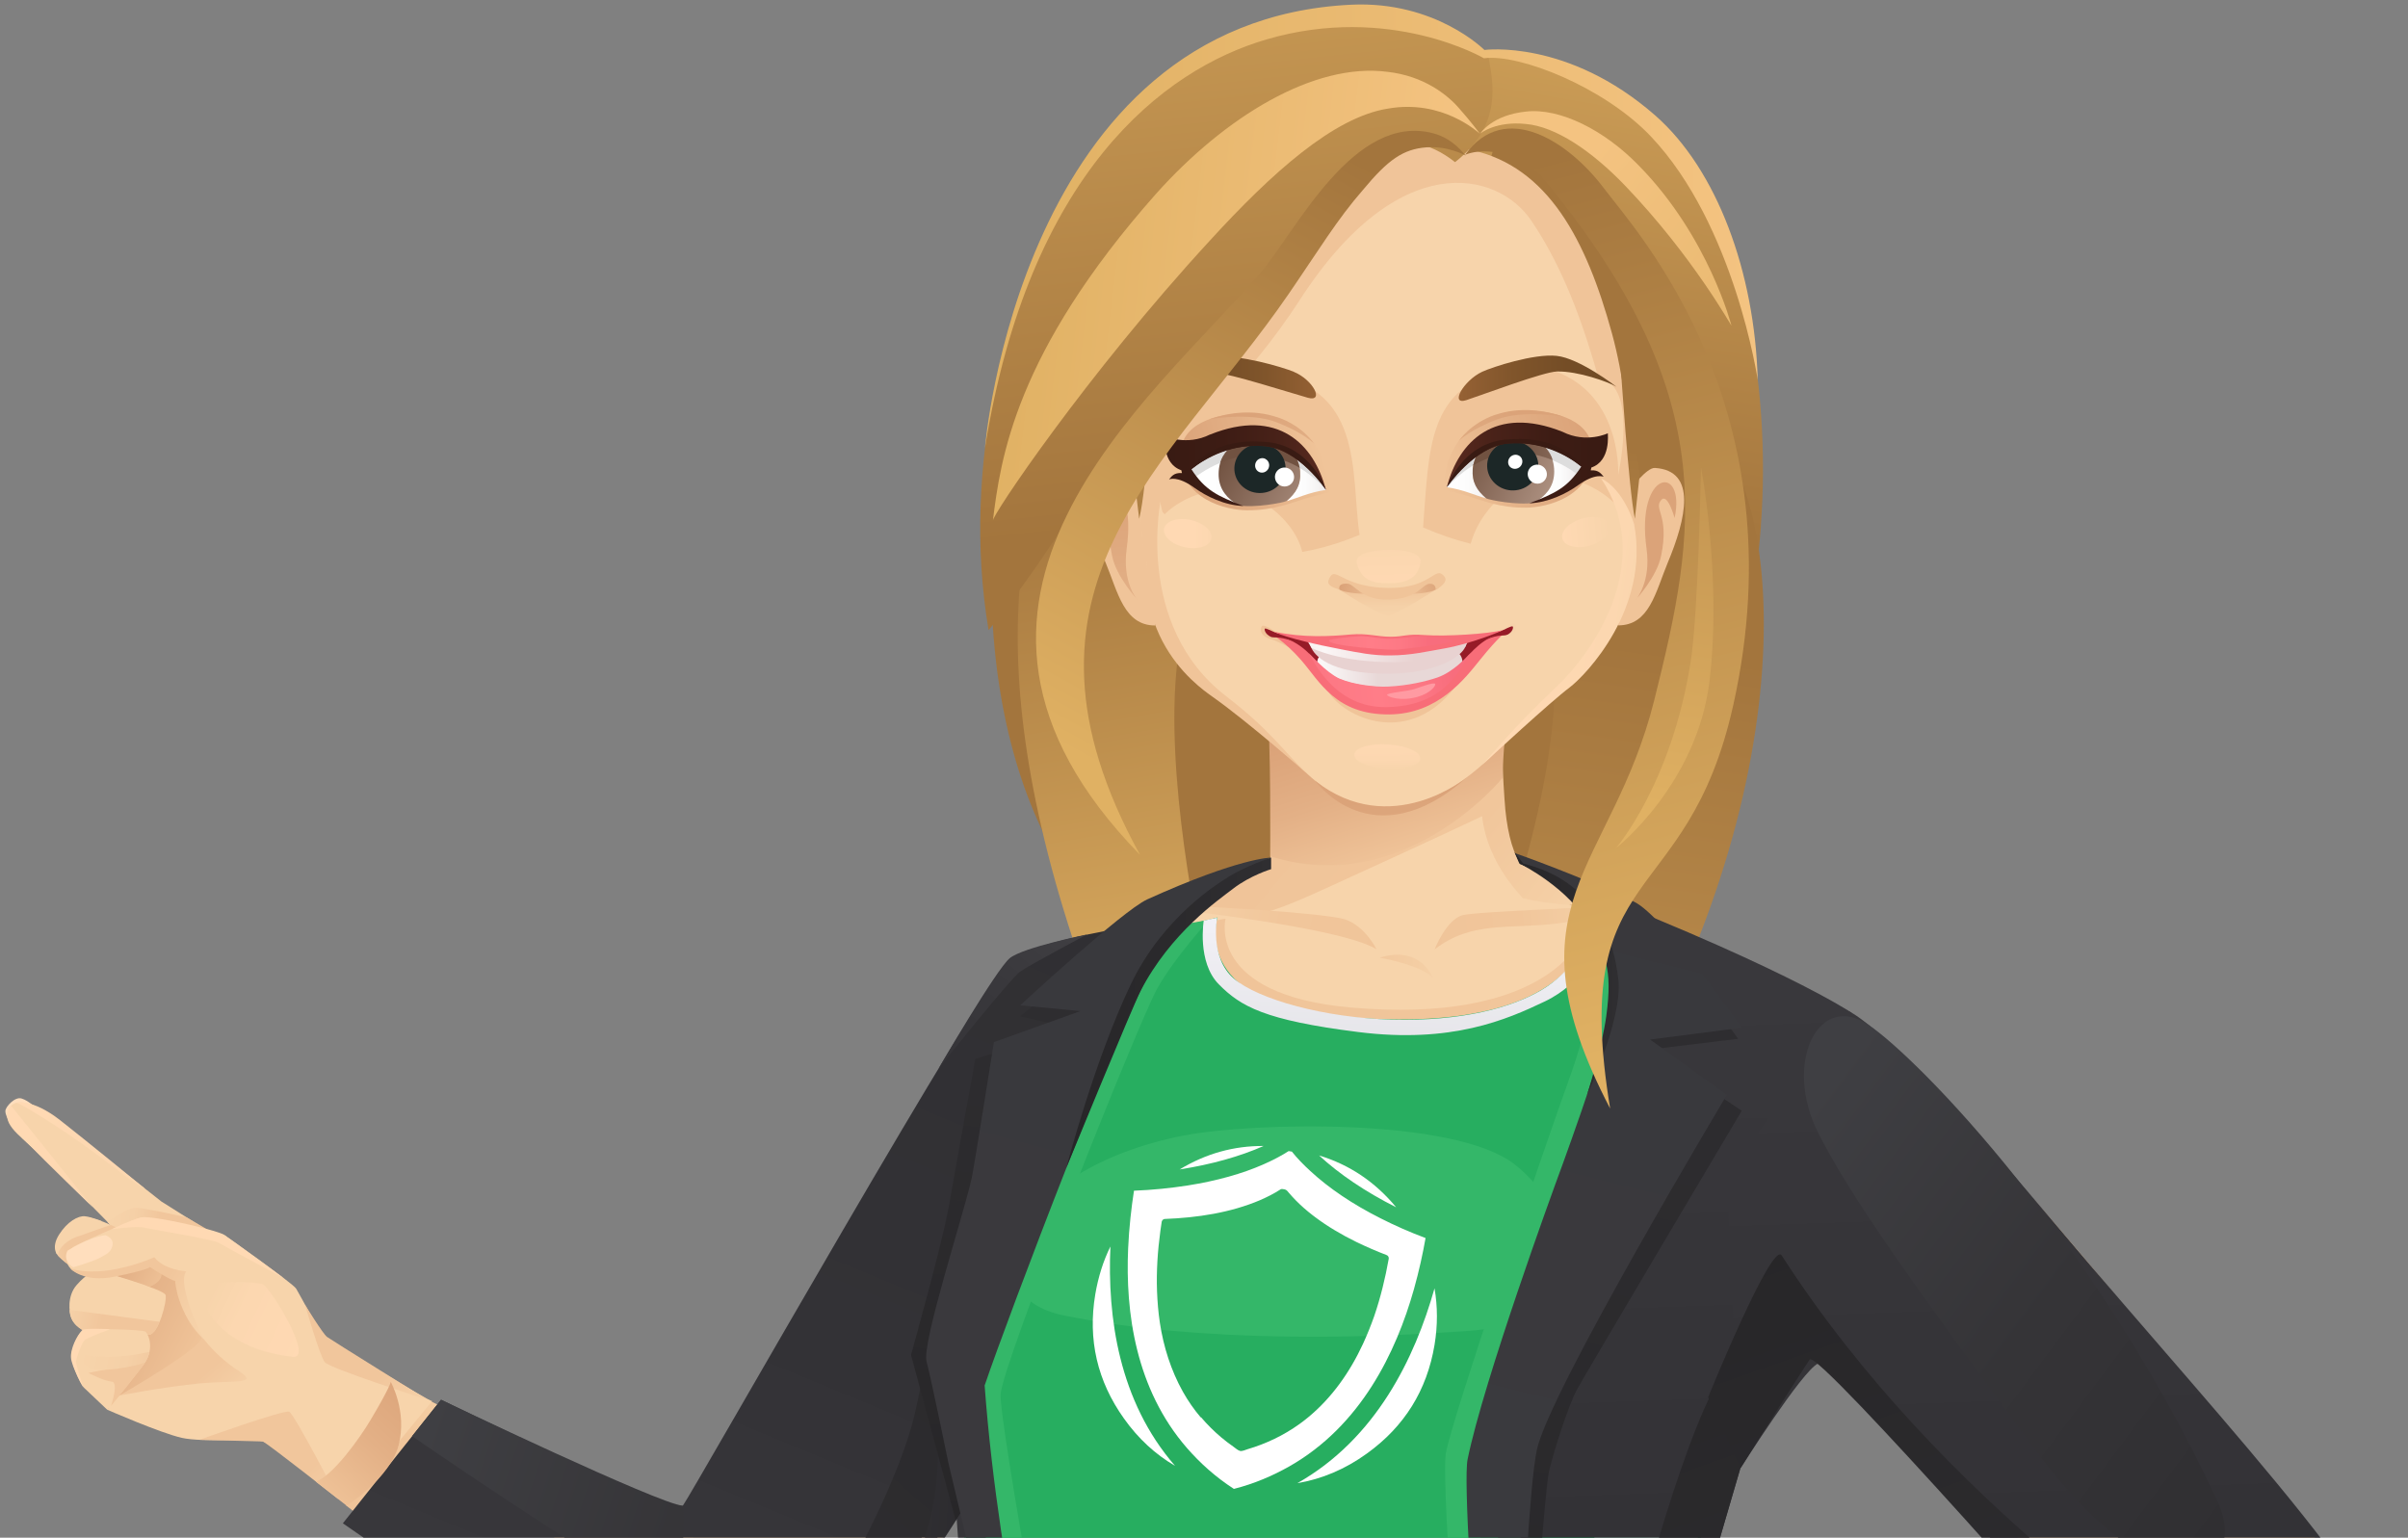 
<svg width="357" height="228" viewBox="0 0 357 228" fill="none" xmlns="http://www.w3.org/2000/svg">
<rect x="0" y="0" width="357" height="228" fill="#808080" stroke="none"/>
<g clip-path="url(#clip0_1923_28660)">
<path d="M261.055 77.982C262.617 57.142 258.643 30.102 242.95 15.631C233.225 6.695 208.92 6.556 208.92 6.556C140.057 1.949 128.291 125.63 175.231 144.074C179.189 144.677 215.862 167.202 224.876 168.764C221.026 162.379 233.102 145.403 242.935 131.721C251.299 120.064 259.416 100.229 261.071 77.951L261.055 77.982Z" fill="url(#paint0_linear_1923_28660)"/>
<path d="M177.983 43.336C177.983 43.336 116.912 64.779 178.122 183.868L185.837 172.026C185.837 172.026 167.531 112.041 176.653 89.052C183.162 72.679 177.334 61.934 177.983 43.336Z" fill="url(#paint1_linear_1923_28660)"/>
<path d="M203.479 184.549C205.071 184.549 225.696 184.1 226.376 183.25C263.761 135.401 266.591 85.295 256.433 67.655C222.372 8.458 221.352 22.279 221.352 22.279C213.652 49.613 216.775 68.18 226.593 83.749C240.168 105.285 215.105 161.142 203.509 184.549H203.479Z" fill="url(#paint2_linear_1923_28660)"/>
<path d="M263.004 152.716C257.345 150.258 252.243 140.147 250.697 139.977C245.254 139.451 225.712 133.36 223.439 126.156C220.609 117.173 223.995 105.625 223.995 105.625L190.012 103.939C193.831 110.278 193.692 117.003 193.537 123.837C193.367 131.335 170.716 137.89 162.862 138.74C158.564 139.219 145.731 147.521 143.644 154.85C140.706 165.161 138.403 164.002 139.284 177.545L276.068 164.528C275.233 156.999 273.687 157.339 263.019 152.685L263.004 152.716Z" fill="#F7D4AB"/>
<path d="M240.152 134.334C241.327 133.855 240.786 133.654 241.976 132.927C228.695 129.078 226.484 128.49 225.541 127.857C224.521 127.176 223.547 123.899 223.176 120.065C223.021 118.395 222.774 114.236 222.712 112.041C222.248 112.597 193.274 111.546 192.161 109.923L188.79 109.954C188.79 109.954 189.424 119.431 188.203 128.119C187.878 129.665 178.493 131.845 172.324 133.128C172.773 133.469 174.35 134.535 174.705 134.721C179.977 135.247 184.508 135.849 186.672 135.478C189.3 135.03 193.722 133.02 196.938 131.552C214.301 123.636 219.728 121.023 219.728 121.023C220.547 128.382 226.021 133.252 225.727 133.175C230.102 134.226 235.421 134.443 240.152 134.303V134.334Z" fill="url(#paint3_linear_1923_28660)"/>
<path d="M212.461 145.032C212.461 145.032 210.668 140.085 204.561 142.002C204.561 142.002 210.807 143.1 212.461 145.032Z" fill="url(#paint4_linear_1923_28660)"/>
<path d="M212.678 140.796C212.678 140.796 214.425 136.313 216.868 135.694C219.311 135.091 239.302 134.55 242.456 133.947C242.456 133.947 237.369 136.189 230.458 136.977C223.547 137.766 218.105 136.575 212.678 140.781V140.796Z" fill="url(#paint5_linear_1923_28660)"/>
<path d="M204.081 140.765C204.081 140.765 202.396 137.318 199.412 136.328C196.412 135.323 173.545 133.916 169.448 134.318C169.448 134.318 198.299 137.194 204.097 140.765H204.081Z" fill="url(#paint6_linear_1923_28660)"/>
<path d="M188.311 126.96C188.311 126.96 188.45 108.686 187.847 105.439C187.847 105.439 221.908 106.661 223.454 106.784C222.82 110.588 222.774 115.334 222.774 115.334C222.774 115.334 208.256 133.268 188.296 126.96H188.311Z" fill="url(#paint7_linear_1923_28660)"/>
<path d="M169.448 72.556C170.871 84.027 171.273 92.747 171.273 92.747C166.65 92.747 165.738 87.83 163.944 83.501C161.177 76.885 159.692 69.742 166.959 69.124C168.181 69.015 169.448 72.571 169.448 72.571V72.556Z" fill="#F0C499"/>
<path d="M168.598 88.897C168.598 88.897 166.341 86.361 167.037 81.368C168.676 69.587 161.162 68.783 162.878 76.822C162.878 76.822 163.914 73.019 164.872 74.163C166.047 75.555 163.62 76.312 164.872 82.419C165.506 85.573 168.629 88.912 168.629 88.912L168.598 88.897Z" fill="url(#paint8_linear_1923_28660)"/>
<path d="M211.58 20.795C189.811 16.914 174.427 37.384 170.33 61.996C168.026 75.817 168.737 87.984 175.71 98.142C178.524 102.254 182.034 104.249 186.085 107.511C188.667 109.582 192.702 114.004 195.454 116.153C197.959 118.116 200.695 119.693 204.066 119.817C214.317 120.219 221.042 112.133 224.011 109.211C234.37 98.961 243.863 95.158 241.822 66.588C240.214 44.14 225.85 21.29 211.58 20.795V20.795Z" fill="#F7D4AB"/>
<path d="M210.977 78.214C211.905 66.851 211.425 57.142 223.578 54.854C234.926 52.72 238.374 59.724 239.41 61.393C242.1 65.722 241.899 76.73 241.899 76.73C241.899 76.73 230.551 86.763 210.961 78.198L210.977 78.214Z" fill="url(#paint9_linear_1923_28660)"/>
<path d="M217.826 85.31C219.063 91.803 223.067 97.385 228.479 99.657C235.56 102.641 240.739 92.978 241.976 81.043C242.657 74.473 233.658 69.603 227.953 70.824C222.248 72.045 216.589 78.817 217.826 85.31V85.31Z" fill="url(#paint10_radial_1923_28660)"/>
<path d="M201.561 79.296C200.185 70.298 202.551 56.554 186.502 55.348C181.493 54.962 177.442 56.43 174.86 58.502C168.846 63.279 172.34 75.894 172.34 75.894C172.34 75.894 181.725 87.582 201.561 79.311V79.296Z" fill="url(#paint11_linear_1923_28660)"/>
<path d="M193.119 85.419C191.79 90.969 187.971 100.879 182.637 100.029C175.757 98.946 170.577 94.927 170.345 81.384C170.237 75.632 178.493 71.52 183.704 72.927C188.93 74.349 194.434 79.869 193.104 85.434L193.119 85.419Z" fill="url(#paint12_radial_1923_28660)"/>
<path d="M234.648 76.869C232.7 77.395 231.355 78.709 231.618 79.837C231.881 80.951 233.674 81.445 235.607 80.935C237.539 80.409 238.915 79.095 238.637 77.967C238.374 76.854 236.581 76.359 234.648 76.869Z" fill="url(#paint13_linear_1923_28660)"/>
<path d="M176.468 77.085C174.519 76.699 172.788 77.271 172.571 78.399C172.37 79.528 173.777 80.765 175.71 81.167C177.658 81.553 179.405 80.981 179.606 79.853C179.807 78.724 178.4 77.487 176.452 77.085H176.468Z" fill="url(#paint14_linear_1923_28660)"/>
<path d="M188.141 94.679C187.182 94.37 186.657 93.612 187.059 92.87C187.399 92.221 191.403 95.019 192.949 97.23C190.862 95.699 189.099 94.972 188.141 94.679Z" fill="url(#paint15_linear_1923_28660)"/>
<path d="M223.655 94.385C224.583 93.999 225.062 93.21 224.598 92.515C224.196 91.896 220.408 94.988 219.048 97.292C221.027 95.622 222.728 94.772 223.655 94.385Z" fill="url(#paint16_linear_1923_28660)"/>
<path d="M196.66 102.1C198.454 105.918 208.349 111.237 215.631 102.007C215.631 102.007 205.272 106.614 196.66 102.1V102.1Z" fill="#F0C499"/>
<path d="M204.993 95.575C195.686 95.467 190.259 94.076 188.063 93.612C188.125 93.72 188.156 93.782 188.218 93.875C189.393 94.4 190.723 94.725 192.454 95.962C193.629 96.797 194.789 102.486 206.354 102.347C212.678 102.269 216.496 100.12 220.223 95.838C221.382 94.493 222.511 94.091 223.408 93.55C223.423 93.442 223.469 93.395 223.5 93.287C220.965 93.998 215.878 95.699 204.978 95.591L204.993 95.575Z" fill="#961B27"/>
<path d="M215.43 96.581C208.952 98.034 200.108 97.864 196.908 97.276C195.037 96.457 195.238 98.807 195.238 98.807C199.319 102.95 202.566 102.162 205.844 102.255C209.075 102.347 213.899 101.049 216.76 98.513C217.038 97.756 216.342 96.395 215.445 96.581H215.43V96.581Z" fill="url(#paint17_linear_1923_28660)"/>
<path d="M218.306 94.185C218.306 94.185 216.203 95.205 211.209 95.746C206.2 96.287 204.081 95.978 199.551 95.761C197.48 95.669 196.212 95.359 193.614 94.757C193.614 94.757 194.094 95.344 194.403 96.04C194.805 96.936 196.753 99.998 206.076 99.889C213.095 99.797 216.775 97.308 217.27 95.823C217.563 94.927 218.228 94.509 218.275 94.216H218.29L218.306 94.185Z" fill="url(#paint18_linear_1923_28660)"/>
<path d="M206.988 101.93C192.764 101.93 197.696 96.132 188.234 93.875C188.296 93.875 190.414 95.019 192.903 97.879C195.655 101.033 198.021 106.011 206.014 105.934C213.204 105.857 217.162 100.647 219.465 97.787C222.094 94.509 223.408 93.535 223.47 93.535C215.739 95.638 218.306 101.574 206.988 101.93Z" fill="#F86D78"/>
<path d="M198.562 100.631C196.382 99.518 194.418 97.153 194.016 96.843C194.542 97.524 197.634 105.022 205.627 104.852C214.889 104.651 216.558 98.467 218.213 96.627C217.424 97.446 215.461 99.657 213.049 100.477C211.456 101.018 208.781 101.667 205.782 101.806C203.865 101.899 200.68 101.512 198.562 100.616V100.631Z" fill="url(#paint19_linear_1923_28660)"/>
<path d="M212.771 101.404C212.894 101.714 212.013 102.811 210.127 103.337C207.699 104.017 205.782 103.368 205.643 103.043C205.519 102.734 208.735 102.502 209.678 102.177C210.606 101.868 212.647 101.095 212.771 101.42V101.404Z" fill="#FF9AA2"/>
<path d="M188.373 94.416C188.93 94.663 189.363 94.246 191.604 95.05C191.604 95.05 187.801 93.087 187.554 93.195C187.384 93.287 187.554 94.03 188.388 94.416H188.373Z" fill="#961B27"/>
<path d="M223.47 94.107C222.913 94.385 222.295 93.968 220.331 94.849C220.331 94.849 223.949 92.684 224.258 92.885C224.413 92.993 224.274 93.72 223.47 94.122V94.107Z" fill="#961B27"/>
<path d="M193.846 94.973L194.449 96.071C194.449 96.071 198.484 98.22 206.756 98.189C212.724 98.173 217.254 95.901 217.254 95.901L217.718 94.818L193.815 94.988L193.846 94.973Z" fill="url(#paint20_linear_1923_28660)"/>
<path d="M211.255 94.169C208.488 93.952 208.179 94.416 206.184 94.416C204.252 94.416 202.69 93.875 200.294 94.076C197.186 94.354 193.367 94.602 188.837 93.659C188.837 93.659 190.522 94.694 198.871 96.287C201.36 96.766 203.556 97.23 206.122 97.183C209.184 97.183 211.704 96.565 214.069 96.163C218.074 95.483 222.82 93.504 222.836 93.411C220.687 94.014 214.317 94.385 211.271 94.169H211.255Z" fill="#F86D78"/>
<path d="M197 94.973C197.093 94.694 201.221 94.323 201.901 94.323C202.581 94.323 204.854 94.71 205.674 94.71C206.493 94.71 208.982 94.555 209.678 94.4C210.374 94.246 215.399 94.679 215.352 95.034C215.306 95.39 207.993 96.271 207.142 96.333C206.277 96.426 196.799 95.807 197.031 94.957L197 94.973Z" fill="url(#paint21_linear_1923_28660)"/>
<path d="M205.906 110.386C203.2 110.185 200.912 110.834 200.788 111.839C200.649 112.844 202.736 113.818 205.442 114.004C208.132 114.189 210.421 113.555 210.56 112.551C210.699 111.546 208.596 110.572 205.906 110.402V110.386Z" fill="url(#paint22_linear_1923_28660)"/>
<path d="M172.154 73.715C172.154 73.715 167.995 92.653 181.817 103.259C188.295 108.253 190.166 111.221 193.614 114.576C193.614 114.576 185.018 107.031 179.838 103.367C177.334 101.605 164.918 92.932 172.154 73.715V73.715Z" fill="#F0C499"/>
<path d="M194.99 115.782C194.99 115.782 203.447 127.655 217.471 115.271C217.471 115.271 206.2 124.578 194.99 115.782Z" fill="url(#paint23_linear_1923_28660)"/>
<path d="M242.549 80.224C242.549 80.224 242.379 61.78 238.977 49.412C235.174 35.544 229.499 24.753 218.182 22.249C218.182 22.249 187.538 13.313 177.473 38.374C166.82 64.841 169.108 78.493 169.804 84.677C169.804 84.677 172.262 69.418 175.509 64.702C175.509 64.702 185.265 56.014 192.609 44.619C207.313 21.769 222.001 25.372 226.979 32.653C235.035 44.48 238.544 60.961 242.564 80.209L242.549 80.224Z" fill="#F0C499"/>
<path d="M241.729 72.54C240.307 84.011 239.905 92.731 239.905 92.731C244.528 92.731 245.44 87.815 247.233 83.486C250.001 76.869 251.624 69.773 245.347 69.386C244.126 69.309 241.729 72.54 241.729 72.54V72.54Z" fill="#F0C499"/>
<path d="M242.549 88.881C242.549 88.881 244.806 86.345 244.11 81.352C242.471 69.571 249.985 68.767 248.269 76.807C248.269 76.807 247.233 73.003 246.275 74.147C245.1 75.539 247.527 76.296 246.275 82.403C245.641 85.557 242.518 88.896 242.518 88.896L242.549 88.881Z" fill="url(#paint24_linear_1923_28660)"/>
<path d="M227.025 54.205C227.025 54.205 231.478 52.272 238.405 56.617C242.44 59.136 239.904 70.407 239.904 70.407C239.904 70.407 240.693 56.075 227.025 54.189V54.205Z" fill="#F7D4AB"/>
<path d="M240.276 54.344C240.276 54.344 241.466 72.571 242.379 76.915L243.09 70.391C243.09 70.391 241.296 56.616 240.276 54.344V54.344Z" fill="url(#paint25_linear_1923_28660)"/>
<path d="M170.685 58.054C170.685 58.054 170.129 71.782 168.892 76.93L167.763 67.685L170.685 58.069V58.054Z" fill="url(#paint26_linear_1923_28660)"/>
<path d="M153.74 37.182C172.417 -2.658 207.297 -4.745 220.625 8.117C221.351 12.23 222.867 18.398 215.724 24.041C199.659 11.457 191.419 44.619 177.334 52.936C166.975 59.059 161.656 74.781 146.566 93.442C142.268 68.133 150.246 44.603 153.709 37.213H153.725L153.74 37.182Z" fill="url(#paint27_linear_1923_28660)"/>
<path d="M147.2 77.209C148.328 68.149 150.416 52.411 171.412 28.711C181.539 17.394 194.758 9.216 205.72 10.653C211.07 11.256 214.626 14.055 216.404 16.157C218.259 18.244 219.357 19.806 219.419 19.837C219.171 19.666 213.868 14.658 205.736 16.111C197.742 17.378 188.543 25.634 179.374 35.668C161.084 55.534 146.86 76.73 147.2 77.225V77.209Z" fill="url(#paint28_linear_1923_28660)"/>
<path d="M256.695 48.268C256.695 48.407 251.037 38.08 240.925 27.52C235.962 22.357 230.628 18.77 226.222 18.384C221.815 17.92 219.542 19.729 219.403 19.837C219.604 19.651 221.212 17.069 226.237 16.544C231.247 15.972 237.848 19.265 242.981 24.568C253.371 35.158 256.711 48.345 256.695 48.268V48.268Z" fill="url(#paint29_linear_1923_28660)"/>
<path d="M220.084 7.406C220.084 7.406 232.437 5.752 245.393 17.115C254.531 25.124 260.159 40.337 260.592 56.353C260.592 56.353 257.206 33.349 244.729 20.207C237.787 12.895 225.201 7.932 220.006 8.643C220.006 8.643 206.091 0.48 187.77 5.845C172.371 10.344 152.549 25.742 146.025 66.433C146.025 66.433 151.127 3.047 200.34 0.697C212.832 0.109 220.068 7.406 220.068 7.406H220.084V7.406Z" fill="url(#paint30_linear_1923_28660)"/>
<path d="M242.27 77.72C242.27 77.72 240.771 72.571 237.369 70.933C245.192 82.806 237.014 95.885 230.674 101.915C223.686 108.563 220.795 112.35 219.682 113.479C220.687 112.551 230.01 103.94 232.669 101.961C235.127 100.121 244.62 90.196 242.27 77.735V77.72Z" fill="url(#paint31_linear_1923_28660)"/>
<path d="M219.759 55.116C216.945 56.431 214.904 60.125 217.378 59.337C219.836 58.533 228.865 55.116 230.844 55.085C233.921 55.008 238.436 56.616 239.642 57.343C239.642 57.343 234.169 53.106 230.767 52.766C227.397 52.411 221.274 54.421 219.759 55.116Z" fill="url(#paint32_linear_1923_28660)"/>
<path d="M191.79 55.117C190.228 54.467 183.564 52.473 180.209 52.968C176.854 53.478 171.582 58.023 171.582 58.023C172.742 57.235 177.473 55.209 180.256 55.287C182.235 55.349 191.434 58.286 193.908 58.982C196.397 59.662 194.681 56.307 191.805 55.132L191.79 55.117Z" fill="url(#paint33_linear_1923_28660)"/>
<path d="M183.472 61.316C180.735 61.548 174.906 62.522 174.999 67.64C175.092 74.102 181.864 75.648 184.879 75.663C188.729 75.694 191.388 74.581 193.661 73.885C195.346 73.375 196.243 73.205 197.109 73.02C196.861 68.057 194.805 61.316 183.487 61.316H183.472Z" fill="url(#paint34_linear_1923_28660)"/>
<path d="M190.182 65.228C191.326 66.279 192.671 68.18 192.748 69.943C192.841 71.953 192.068 73.066 190.738 74.303C192.454 73.839 194.109 72.989 196.583 72.648C196.583 72.648 194.202 67.593 190.182 65.243V65.228Z" fill="url(#paint35_linear_1923_28660)"/>
<path d="M190.506 65.954C191.62 66.804 192.393 68.01 192.655 69.371C194.634 70.53 195.887 71.937 196.583 72.633C196.583 72.633 194.186 67.732 190.506 65.954Z" fill="#DDDDDD"/>
<path d="M185.513 64.207C182.714 64.454 179.344 65.876 175.247 69.231C175.247 69.231 177.581 74.07 184.183 74.921C182.622 73.9 181.524 72.586 181.416 70.484C181.276 67.577 183.024 65.011 185.497 64.176L185.513 64.207Z" fill="url(#paint36_linear_1923_28660)"/>
<path d="M192.655 69.231C188.728 66.588 184.492 66.557 181.276 67.67C180.828 68.567 180.627 69.571 180.673 70.638C180.797 72.663 181.972 73.931 183.595 74.936C186.131 75.353 190.274 74.519 190.738 74.287C192.145 73.112 192.903 71.89 192.748 69.927C192.733 69.649 192.702 69.479 192.655 69.231Z" fill="url(#paint37_linear_1923_28660)"/>
<path d="M176.313 69.402L177.102 70.824C177.102 70.824 178.617 69.588 180.936 68.614C181.384 67.269 182.343 66.124 183.611 65.429C180.673 65.97 177.921 67.361 176.313 69.386V69.402Z" fill="#DDDDDD"/>
<path d="M190.506 65.954C190.012 65.707 189.486 65.536 188.929 65.413C187.213 65.073 185.389 65.104 183.611 65.428C182.343 66.124 181.307 67.252 180.89 68.613C182.606 67.902 184.755 67.345 187.059 67.562C189.362 67.778 191.218 68.505 192.686 69.371C192.47 67.995 191.62 66.804 190.506 65.954Z" fill="url(#paint38_linear_1923_28660)"/>
<path d="M186.533 65.815C184.446 65.969 182.869 67.716 183.008 69.742C183.163 71.751 184.987 73.251 187.074 73.096C189.162 72.942 190.739 71.195 190.584 69.169C190.445 67.16 188.605 65.66 186.518 65.815H186.533Z" fill="url(#paint39_radial_1923_28660)"/>
<path d="M187.6 68.041C187.089 67.779 186.455 68.01 186.193 68.536C185.93 69.077 186.131 69.711 186.641 69.974C187.151 70.237 187.785 70.005 188.048 69.479C188.311 68.938 188.11 68.304 187.6 68.057V68.041Z" fill="white"/>
<path d="M191.079 69.479C190.367 69.123 189.517 69.402 189.161 70.097C188.821 70.778 189.1 71.628 189.795 71.984C190.507 72.339 191.357 72.061 191.712 71.35C192.053 70.669 191.774 69.819 191.079 69.479Z" fill="white"/>
<path d="M179.406 64.424C175.865 66.186 172.742 64.656 172.696 64.625C172.711 64.764 172.232 68.737 175.138 69.727C175.138 69.788 175.169 69.928 175.231 70.144C173.979 70.051 173.639 70.732 173.314 71.087C173.314 71.103 174.504 70.453 177.117 72.355C178.818 73.576 181.524 74.937 184.338 75.029C180.503 73.561 178.633 72.664 176.638 69.588C179.746 66.959 183.503 65.939 187.183 66.14C192.532 66.434 196.567 72.633 196.567 72.633C194.836 65.892 189.455 60.389 179.39 64.439L179.406 64.424Z" fill="url(#paint40_linear_1923_28660)"/>
<path d="M189.409 61.888C185.713 60.62 182.018 61.208 179.22 62.182C179.22 62.182 185.188 61.069 189.177 62.584C193.181 64.114 194.82 65.769 194.82 65.769C194.82 65.769 193.104 63.125 189.409 61.873V61.888Z" fill="url(#paint41_linear_1923_28660)"/>
<path d="M187.909 65.568C179.235 64.686 176.638 69.556 176.638 69.556C178.787 67.887 182.729 65.691 187.631 66.155C192.563 66.619 196.582 72.617 196.582 72.617C196.582 72.617 194.402 66.201 187.924 65.552L187.909 65.568Z" fill="#391B13"/>
<path d="M198.593 87.443C198.593 87.443 204.592 91.417 205.921 91.246C207.251 91.076 212.817 87.443 212.817 87.443H198.577H198.593Z" fill="url(#paint42_linear_1923_28660)"/>
<path d="M205.735 81.538C201.963 81.646 200.881 82.589 201.174 83.594C201.855 86.021 203.463 86.485 205.813 86.485C208.302 86.485 210.235 85.928 210.621 83.3C210.729 82.527 209.539 81.445 205.751 81.538H205.735Z" fill="url(#paint43_linear_1923_28660)"/>
<path d="M208.287 88.078C208.287 88.078 212.229 85.156 212.987 85.913C215.229 88.186 208.287 88.078 208.287 88.078Z" fill="url(#paint44_linear_1923_28660)"/>
<path d="M203.633 88.077C203.633 88.077 199.443 85.526 198.639 86.222C196.32 88.185 203.633 88.077 203.633 88.077Z" fill="url(#paint45_linear_1923_28660)"/>
<path d="M198.593 87.444C198.593 87.444 198.191 86.439 199.768 86.547C200.912 86.624 201.824 89.036 205.89 88.912C210.235 88.789 210.823 86.624 211.936 86.563C212.956 86.516 212.848 87.459 212.848 87.459C212.848 87.459 214.904 86.408 214.131 85.465C212.724 83.749 212.291 87.274 205.813 87.181C198.778 87.088 197.974 83.671 197.031 85.851C196.629 86.748 197.387 87.011 198.624 87.459L198.593 87.444Z" fill="#F0C499"/>
<path d="M227.613 60.93C216.28 60.93 214.224 67.655 213.992 72.633C214.858 72.819 215.754 72.989 217.44 73.499C219.712 74.195 222.372 75.323 226.221 75.277C229.252 75.261 236.008 73.715 236.101 67.253C236.163 62.136 230.365 61.162 227.628 60.93H227.613Z" fill="url(#paint46_linear_1923_28660)"/>
<path d="M214.502 72.246C216.976 72.602 218.615 73.436 220.346 73.9C219.017 72.679 218.244 71.566 218.336 69.54C218.429 67.793 219.774 65.876 220.903 64.825C216.898 67.175 214.502 72.231 214.502 72.231V72.246Z" fill="url(#paint47_linear_1923_28660)"/>
<path d="M214.502 72.246C215.213 71.566 216.481 70.159 218.429 68.984C218.676 67.624 219.449 66.418 220.578 65.567C216.914 67.33 214.502 72.246 214.502 72.246V72.246Z" fill="#DDDDDD"/>
<path d="M229.669 70.128C229.561 72.231 228.448 73.545 226.902 74.565C233.519 73.715 235.838 68.876 235.838 68.876C231.757 65.506 228.371 64.099 225.572 63.852C228.062 64.686 229.809 67.253 229.654 70.159L229.669 70.128Z" fill="url(#paint48_linear_1923_28660)"/>
<path d="M218.429 68.845C218.383 69.092 218.367 69.262 218.336 69.54C218.197 71.504 218.939 72.71 220.346 73.9C220.81 74.132 224.969 74.967 227.489 74.55C229.113 73.545 230.288 72.292 230.412 70.267C230.473 69.216 230.257 68.18 229.809 67.299C226.593 66.201 222.356 66.217 218.429 68.86V68.845Z" fill="url(#paint49_linear_1923_28660)"/>
<path d="M227.489 65.058C228.757 65.753 229.716 66.882 230.164 68.242C232.483 69.201 233.998 70.453 233.998 70.453L234.787 69.031C233.179 67.006 230.427 65.63 227.489 65.073V65.058Z" fill="#DDDDDD"/>
<path d="M227.489 65.057C225.711 64.717 223.871 64.701 222.171 65.041C221.614 65.15 221.104 65.335 220.594 65.582C219.48 66.433 218.645 67.623 218.414 68.999C219.867 68.149 221.738 67.407 224.041 67.19C226.345 66.974 228.494 67.546 230.21 68.242C229.808 66.866 228.773 65.753 227.489 65.057Z" fill="url(#paint50_linear_1923_28660)"/>
<path d="M224.552 65.428C222.465 65.273 220.625 66.773 220.486 68.783C220.331 70.793 221.908 72.555 223.995 72.71C226.082 72.864 227.922 71.365 228.062 69.355C228.216 67.345 226.639 65.582 224.536 65.428H224.552Z" fill="url(#paint51_radial_1923_28660)"/>
<path d="M225.201 67.562C224.706 67.283 224.057 67.454 223.748 67.964C223.439 68.474 223.593 69.123 224.088 69.386C224.567 69.664 225.232 69.494 225.541 68.984C225.851 68.474 225.696 67.84 225.201 67.562Z" fill="white"/>
<path d="M228.618 69.093C227.938 68.691 227.056 68.923 226.685 69.587C226.283 70.268 226.531 71.133 227.211 71.52C227.891 71.922 228.773 71.69 229.144 71.025C229.546 70.36 229.298 69.479 228.618 69.093Z" fill="white"/>
<path d="M238.389 64.238C238.389 64.238 235.204 65.8 231.679 64.037C221.614 60.002 216.234 65.491 214.502 72.231C214.502 72.231 218.568 66.032 223.887 65.738C227.582 65.537 231.324 66.557 234.431 69.186C232.437 72.262 230.581 73.159 226.732 74.628C229.53 74.535 232.267 73.174 233.952 71.953C236.565 70.067 237.755 70.716 237.755 70.685C237.415 70.33 237.075 69.649 235.838 69.742C235.9 69.526 235.931 69.387 235.931 69.325C238.853 68.32 238.343 64.362 238.374 64.223L238.389 64.238Z" fill="url(#paint52_linear_1923_28660)"/>
<path d="M221.676 61.502C217.981 62.769 216.265 65.398 216.265 65.398C216.265 65.398 217.888 63.728 221.908 62.213C225.912 60.682 231.865 61.811 231.865 61.811C229.066 60.837 225.356 60.265 221.676 61.517V61.502Z" fill="url(#paint53_linear_1923_28660)"/>
<path d="M223.176 65.181C216.698 65.83 214.518 72.246 214.518 72.246C214.518 72.246 218.553 66.263 223.47 65.784C228.386 65.32 232.329 67.5 234.462 69.185C234.462 69.185 231.865 64.315 223.191 65.197L223.176 65.181Z" fill="#391B13"/>
<path d="M216.388 195.541C214.085 206.084 209.122 218.236 198.206 225.734C201.561 224.791 204.715 223.106 207.622 220.632C213.049 216.072 216.095 210.259 216.759 203.193C217.007 200.519 216.899 197.952 216.404 195.51L216.388 195.541Z" fill="white"/>
<path d="M175.664 178.689C180.828 177.545 185.373 175.938 189.084 173.928C184.198 174.144 179.714 175.721 175.664 178.689Z" fill="white"/>
<path d="M197.681 174.654C200.773 177.143 204.654 179.416 209.168 181.379C205.921 178.009 202.087 175.783 197.681 174.654Z" fill="white"/>
<path d="M166.805 189.295C165.63 191.877 164.872 194.675 164.594 197.721C163.929 204.786 165.846 211.047 170.33 216.52C172.943 219.705 175.989 222.055 179.436 223.616C169.541 213.938 166.975 200.395 166.82 189.295H166.805Z" fill="white"/>
<path d="M213.683 195.139C214.379 191.954 214.827 188.939 215.09 186.296C212.322 185.476 209.771 184.487 207.375 183.435C203.262 181.642 199.737 179.57 196.892 177.298C195.732 176.37 194.666 175.412 193.769 174.407L193.274 174.36C192.238 175.149 191.048 175.86 189.764 176.556C186.378 178.38 182.25 179.849 177.535 180.885C175.2 181.395 172.711 181.812 170.113 182.09C169.912 184.502 169.789 187.223 169.82 190.13C169.959 200.241 172.309 212.578 181.307 221.39C183.379 223.4 185.76 225.286 188.605 226.863C191.836 225.781 194.635 224.297 197.124 222.596C207.081 215.763 211.596 204.724 213.683 195.108V195.139ZM196.258 217.54C195.068 218.375 193.8 219.117 192.486 219.767C191.79 220.107 191.079 220.416 190.337 220.679C189.996 220.803 189.502 221.081 189.146 221.065C188.821 221.034 188.388 220.679 188.095 220.509C185.59 218.978 183.302 217.061 181.431 214.789C181.091 214.371 180.735 213.923 180.411 213.474C177.628 209.609 175.958 205.018 175.138 200.364C174.875 198.849 174.69 197.319 174.582 195.773C174.365 192.742 174.427 189.681 174.69 186.651C174.705 186.435 174.891 186.234 175.107 186.203C176.793 186.017 178.462 185.754 180.117 185.414C181.369 185.167 182.606 184.858 183.827 184.487C184.972 184.131 186.085 183.745 187.182 183.312C187.337 183.25 187.492 183.188 187.646 183.126C188.713 182.678 189.734 182.152 190.739 181.565C191.187 181.302 191.604 181.024 192.037 180.714C192.285 180.544 192.47 180.343 192.779 180.359C192.888 180.359 193.027 180.374 193.135 180.39C193.29 180.39 193.398 180.483 193.475 180.56C194.233 181.379 195.083 182.152 195.964 182.848C199.891 185.925 204.623 187.934 209.369 189.372C209.586 189.434 209.709 189.681 209.694 189.898C209.647 190.377 209.586 190.841 209.524 191.336C209.137 194.412 208.534 197.489 207.653 200.457C207.189 202.003 206.648 203.534 206.014 205.002C204.53 208.45 202.489 211.712 199.876 214.417C198.763 215.577 197.541 216.628 196.227 217.571L196.258 217.54Z" fill="white"/>
<path d="M155.843 141.384C155.843 141.384 149.566 145.002 144.51 151.82C137.645 161.05 101.868 224.637 101.543 225.209C99.889 228.208 105.656 260.659 111.624 261.834C117.607 262.993 163.14 198.417 171.103 167.295C179.776 133.484 155.827 141.384 155.827 141.384H155.843Z" fill="#F7D4AB"/>
<path d="M101.745 224.791C101.745 224.791 112.815 250.285 72.121 221.204L101.745 224.791Z" fill="url(#paint54_linear_1923_28660)"/>
<path d="M139.701 180.9C139.701 180.9 143.195 173.139 151.204 155.993C151.575 155.205 142.623 186.094 142.623 186.094L139.701 180.884V180.9Z" fill="url(#paint55_linear_1923_28660)"/>
<path d="M270.007 200.379C267.843 201.601 266.977 203.023 265.384 204.971C261.937 209.161 254.005 206.563 251.825 198.23C250.186 191.969 251.191 155.762 262.632 147.599C262.632 147.599 270.301 148.82 275.542 152.252C290.199 161.884 321.895 202.389 323.951 204.739C326.007 207.089 357.409 240.885 355.352 254.011C353.899 263.24 325.945 278.066 319.189 283.014C312.448 287.976 274.104 309.033 274.104 309.033L268.755 295.382C268.755 295.382 306.325 266.1 319.545 246.698C319.545 246.698 275.109 206.069 269.992 200.349H270.007V200.379Z" fill="#F7D4AB"/>
<path d="M181.693 136.221C181.693 136.221 178.818 147.507 200.262 149.393C228.664 151.882 234.014 139.73 234.014 139.73L254.16 144.724C254.16 144.724 225.85 170.434 195.191 165.873C164.532 161.328 158.486 140.596 158.486 140.596L181.663 136.221H181.693Z" fill="url(#paint56_linear_1923_28660)"/>
<path d="M262.292 335.146C250.372 300.036 241.544 278.562 240.322 274.805C238.606 269.471 239.58 252.759 242.471 246.328C245.579 239.386 261.767 210.862 261.767 210.862L260.932 199.282C256.927 164.327 267.719 151.511 272.435 150.119C260.406 145.497 234.988 139.993 234.988 139.993C230.056 150.15 214.796 152.284 198.299 150.676C176.282 148.542 180.503 136.035 180.503 136.035L152.642 143.162C147.123 158.112 148.7 159.473 145.623 173.634C142.685 187.162 139.485 196.561 139.098 208.543C138.774 218.948 152.596 232.321 153.214 257.335C153.771 280.154 146.102 304.519 136.965 338.408C146.829 346.169 213.018 353.08 262.323 335.115H262.308L262.292 335.146Z" fill="#27AE60"/>
<path d="M142.392 186.96C142.392 186.96 133.764 213.196 161.502 215.638C181.972 217.447 227.258 226.77 258.906 183.481C258.906 183.481 257.685 188.692 261.365 198.895C251.114 220.276 217.022 248.769 252.15 303.9C179.823 274.093 152.008 279.195 151.081 277.958C151.39 274.433 156.755 251.274 146.52 232.428C132.806 207.151 142.361 186.945 142.361 186.945L142.392 186.96Z" fill="#27AE60"/>
<path d="M259.355 180.792C259.355 180.792 258.041 199.963 267.147 203.225C267.147 203.225 255.598 216.829 242.425 247.688C241.095 250.795 238.73 267.199 240.353 272.532C241.961 277.866 248.377 293.063 259.618 327.338C256.123 320.196 232.7 267.369 228.912 259.901C226.036 254.181 231.076 236.618 238.668 223.787C246.259 210.955 256.232 194.381 259.37 180.807H259.355V180.792Z" fill="url(#paint57_linear_1923_28660)"/>
<path d="M175.679 168.347C185.358 166.461 215.615 165.61 224.583 172.676C233.535 179.741 238.343 195.819 217.919 197.319C204.02 198.355 178.833 199.329 157.698 195.046C143.087 192.078 149.349 173.464 175.679 168.331V168.347Z" fill="#34B769"/>
<path d="M147.416 164.11C147.416 164.11 139.516 194.582 139.006 197.04C138.418 199.808 135.31 206.038 141.68 224.528C146.829 239.447 151.328 242.261 152.364 255.526C153.833 274.542 144.695 310.007 144.695 310.007C144.695 310.007 165.815 266.317 166.743 251.228C167.439 240.22 144.742 241.426 141.495 204.631C140.629 195 148.39 167.28 147.432 164.11H147.416Z" fill="#27AE60"/>
<path d="M51.31 223.229L63.416 207.553L67.096 209.377L54.356 225.626L51.31 223.229V223.229Z" fill="url(#paint58_linear_1923_28660)"/>
<path d="M168.181 137.303C168.181 137.303 156.229 139.019 149.983 141.972C146.721 143.533 102.564 221.529 101.234 223.261C100.245 224.528 65.395 207.553 65.395 207.553L50.831 225.874C50.831 225.874 87.907 251.599 89.484 252.31C91.045 253.037 110.465 263.89 111.392 261.324C112.32 258.757 144.031 218.545 144.031 218.545C144.031 218.545 145.886 197.226 145.453 192.433C145.02 187.656 168.181 137.287 168.181 137.287V137.303Z" fill="url(#paint59_linear_1923_28660)"/>
<path d="M146.921 180.869C151.653 165.965 159.615 149.933 158.022 152.871C149.148 169.258 139.747 189.697 135.836 208.682C132.496 224.977 112.319 256.685 108.501 257.041C99.456 257.86 76.96 243.9 76.96 243.9C76.96 243.9 100.43 262.668 110.65 262.591C115.628 262.56 125.369 249.419 129.358 243.482C134.444 236.711 138.016 228.672 143.783 220.493C143.783 213.582 139.593 204.028 146.921 180.884V180.869Z" fill="url(#paint60_linear_1923_28660)"/>
<path d="M143.458 210.537C142.515 209.641 139.918 207.09 138.804 202.127C138.171 212.624 142.268 221.808 131.507 240.406C131.507 240.406 144.417 222.364 144.216 220.756C144.34 221.777 144.386 210.986 143.458 210.506V210.537Z" fill="url(#paint61_linear_1923_28660)"/>
<path d="M225.232 128.026C225.232 128.026 238.714 132.247 239.905 141.028C241.513 152.763 223.578 201.106 222.727 205.265C221.862 209.439 218.677 232.428 218.8 235.814C218.924 239.2 221.908 289.322 222.727 295.691C223.562 302.061 224.366 346.972 228.634 348.488C239.333 352.275 268.446 357.563 268.446 355.769C268.446 338.207 259.556 310.085 257.144 296.944C256.062 291.022 248.578 251.707 249.444 247.688C250.31 243.699 259.633 212.284 259.633 212.284C259.633 212.284 256.294 180.05 258.195 176.463C260.112 172.876 274.522 150.181 274.522 150.181C274.522 150.181 263.761 142.837 227.892 129.263L225.248 128.026H225.232Z" fill="url(#paint62_linear_1923_28660)"/>
<path d="M256.417 203.395C260.205 203.395 257.963 216.938 258.025 217.649C258.025 217.649 251.794 239.03 251.547 239.958C251.284 240.901 249.444 247.688 249.444 247.688C249.444 247.688 256.077 293.326 258.396 302.849C258.396 302.849 249.954 280.247 247.991 272.687C246.027 265.142 242.904 243.544 242.749 240.854C242.595 238.149 252.644 203.395 256.432 203.395H256.417Z" fill="url(#paint63_linear_1923_28660)"/>
<path d="M234.957 140.023L239.92 141.028C239.92 141.028 249.444 158.328 241.142 175.087C232.839 191.846 224.397 215.469 222.635 220.339C220.888 225.224 223.779 289.492 223.779 289.492L219.867 290.265C219.867 290.265 218.259 273.769 217.718 269.022C217.177 264.276 213.559 220.261 214.363 215.453C215.183 210.63 228.525 171.376 232.885 159.287C237.802 145.604 234.942 140.008 234.942 140.008H234.957V140.023Z" fill="#34B769"/>
<path d="M246.151 137.89L257.685 154.03L244.62 155.622L258.226 164.697C258.226 164.697 235.05 203.703 233.782 206.069C232.514 208.434 230.551 214.572 229.7 217.942C228.85 221.281 226.469 258.448 226.469 258.448L223.253 291.579L224.088 242.539C224.088 242.539 226.763 208.28 230.411 196.561C234.06 184.827 246.151 137.89 246.151 137.89V137.89Z" fill="url(#paint64_linear_1923_28660)"/>
<path d="M224.629 126.512C224.629 126.512 233.999 129.774 242.255 133.701C246.677 135.803 258.242 152.392 258.242 152.392L244.636 154.139L256.015 162.348C256.015 162.348 229.639 206.394 227.845 214.99C225.681 225.333 224.15 288.286 222.82 296.495C222.82 296.495 216.357 222.472 217.579 216.397C219.96 204.662 230.551 175.69 230.551 175.69C230.551 175.69 238.266 154.927 238.745 150.289C239.997 138.045 231.618 130.129 225.356 128.119L224.629 126.496V126.512Z" fill="url(#paint65_linear_1923_28660)"/>
<path d="M224.552 126.388C224.552 126.388 224.521 126.388 225.248 128.026C225.65 128.196 232.731 131.814 235.576 137.21C237.895 141.6 239.132 143.332 238.142 150.66C237.462 155.561 235.282 162.348 235.282 162.348C235.282 162.348 240.554 151.139 239.936 145.311C239.302 139.482 236.704 130.716 225.82 128.042L224.567 126.372L224.552 126.388Z" fill="url(#paint66_linear_1923_28660)"/>
<path d="M273.811 149.841C273.811 149.841 278.774 150.676 304.981 181.812C331.203 212.949 358.924 241.535 356.744 253.161C354.564 264.771 293.648 300.747 293.648 300.747L279.47 284.004C279.47 284.004 312.928 251.46 313.5 250.177C314.056 248.878 271.909 201.076 269.544 202.173C267.178 203.255 258.056 217.695 258.056 217.695C258.056 217.695 256.093 178.488 256.108 175.829C256.123 173.17 273.811 149.872 273.811 149.872V149.841Z" fill="url(#paint67_linear_1923_28660)"/>
<path d="M171.257 137.813L179.282 136.375C179.282 136.375 174.195 141.879 171.551 146.61C168.892 151.325 148.514 202.374 148.344 206.796C148.174 211.248 157.59 262.236 158.007 265.25C158.424 268.265 156.631 287.807 156.631 287.807C156.631 287.807 151.22 285.936 150.477 285.132C150.477 285.132 149.936 258.896 149.998 256.531C150.045 254.15 140.35 208.048 141.479 204.631C142.592 201.215 171.273 137.813 171.273 137.813H171.257V137.813Z" fill="#34B769"/>
<path d="M253.232 207.197C253.232 207.197 262.71 183.914 264.147 186.156C288.004 223.276 325.033 246.59 325.033 246.59L313.468 250.145C313.468 250.145 269.451 199.946 268.307 201.585C267.147 203.224 258.056 217.664 258.056 217.664L253.247 207.213H253.232V207.197Z" fill="url(#paint68_linear_1923_28660)"/>
<path d="M146.798 229.847C146.798 229.847 155.688 263.705 155.936 266.24C156.183 268.76 147.03 343.433 145.484 345.164C143.196 347.746 132.96 348.565 132.96 348.565C132.96 348.565 144.525 260.798 144.232 258.294C143.922 255.774 140.985 212.949 140.985 212.949L146.798 229.832V229.847Z" fill="url(#paint69_linear_1923_28660)"/>
<path d="M153.895 148.573L151.22 150.707L159.414 152.531L144.602 156.999C144.602 156.999 141.68 173.031 140.722 178.628C139.748 184.224 135.063 200.906 135.063 200.906L141.696 225.456L145.468 219.55L142.67 188.46L162.908 145.079L153.879 148.558L153.895 148.573Z" fill="url(#paint70_linear_1923_28660)"/>
<path d="M188.45 127.161C188.45 127.161 183.796 127.146 170.082 133.36C166.418 135.03 151.251 149.068 151.251 149.068L160.187 149.918L147.354 154.525C147.354 154.525 144.386 173.278 144.046 174.763C142.793 180.313 136.64 199.159 137.367 201.88C138.093 204.601 140.613 216.953 140.613 216.953L152.256 265.885L152.812 294.594C152.812 294.594 156.09 267.956 155.935 266.225C155.781 264.493 148.112 234.531 145.978 205.435C149.318 195.556 166.82 149.424 171.025 143.332C179.885 130.531 188.465 127.146 188.465 127.146L188.45 127.161Z" fill="url(#paint71_linear_1923_28660)"/>
<path d="M158.084 173.169C158.084 173.169 167.964 149.129 169.046 147.026C173.561 138.261 180.704 133.406 182.822 131.767C185.358 129.804 188.45 128.876 188.45 128.876V127.16C188.45 127.16 184.399 128.505 181.786 130.237C180.812 130.886 172.494 135.818 167.655 145.944C162.274 157.153 158.084 173.169 158.084 173.169V173.169Z" fill="url(#paint72_linear_1923_28660)"/>
<path d="M178.462 136.514L180.457 136.065C180.457 136.065 179.297 142.002 182.915 145.094C186.533 148.186 196.335 150.923 206.354 151.185C216.744 151.464 224.15 149.408 228.571 146.779C232.993 144.151 235.003 139.946 235.003 139.946L237.029 140.441C237.029 140.441 234.74 145.759 229.051 148.48C223.361 151.201 215.198 154.772 201.344 153.025C187.491 151.278 183.935 149.237 180.688 145.944C177.442 142.651 178.462 136.498 178.462 136.498V136.514Z" fill="url(#paint73_linear_1923_28660)"/>
<path d="M269.59 168.037C264.318 157.74 269.528 146.872 277.042 151.974C284.556 157.091 310.686 183.883 328.744 222.58C333.908 233.649 320.303 240.034 301.888 215.159C282.253 188.614 274.337 177.297 269.59 168.052V168.037Z" fill="url(#paint74_linear_1923_28660)"/>
<path d="M61.097 212.948L65.38 207.553C65.38 207.553 97.864 223.09 101.219 223.26C101.853 228.841 100.539 237.855 95.514 235.118C84.969 229.413 61.066 212.933 61.066 212.933H61.082L61.097 212.948Z" fill="url(#paint75_linear_1923_28660)"/>
<path d="M139.145 158.436C139.145 158.436 147.741 143.657 149.72 142.064C151.683 140.472 161.177 138.555 161.177 138.555C161.177 138.555 152.688 143.038 151.22 144.089C149.751 145.141 139.145 158.436 139.145 158.436Z" fill="url(#paint76_linear_1923_28660)"/>
<path d="M256.958 104.604C266.792 60.496 242.564 34.276 237.818 27.953C232.592 20.996 223.114 14.75 217.208 22.959C217.208 22.959 222.125 20.594 228.433 26.02C255.474 58.502 251.516 78.693 245.27 103.754C238.946 129.093 222.805 133.932 238.714 164.373C232.607 127.361 250.094 135.385 256.958 104.589V104.604Z" fill="url(#paint77_linear_1923_28660)"/>
<path d="M252.165 69.186C252.165 69.186 255.273 85.279 253.464 100.832C251.655 116.323 239.58 125.754 239.58 125.754C239.58 125.754 247.79 116.292 250.65 98.142C251.794 90.891 252.181 69.186 252.181 69.186H252.165Z" fill="url(#paint78_linear_1923_28660)"/>
<path d="M169.016 126.759C132.141 89.005 170.917 59.136 186.966 40.337C192.13 34.276 200.711 16.605 212.523 19.775C215.554 20.594 217.1 22.928 217.301 23.083C217.208 23.006 214.657 21.614 211.487 21.846C208.009 22.109 205.782 23.686 202.072 28.154C198.237 32.545 195.655 36.873 191.063 43.568C173.407 69.293 147.107 86.964 169.016 126.759Z" fill="url(#paint79_linear_1923_28660)"/>
<path d="M57.263 214.804C58.778 212.377 59.907 209.671 59.953 206.997C52.934 202.668 48.651 199.622 47.909 198.726L35.524 207.909C35.524 207.909 43.085 214.402 49.779 221.545C53.475 220.71 56.211 217.757 57.263 214.82V214.804Z" fill="#F7D4AB"/>
<path d="M2.005 167.048C2.005 167.048 0.799 165.796 0.799 164.744C0.799 164.095 2.252 162.549 3.211 162.889C3.798 163.09 4.107 163.276 5.128 164.049L1.989 167.048H2.005Z" fill="#FFDEBD"/>
<path d="M16.724 181.997C16.724 181.997 8.606 173.618 4.679 170.078C0.644 166.444 0.706 164.465 1.989 163.692C3.133 163.012 5.174 163.893 6.334 164.744C14.791 170.866 23.913 178.148 23.913 178.148L32.973 183.852L16.724 181.997V181.997Z" fill="#F7D4AB"/>
<path d="M15.92 181.178L16.956 182.291L22.305 180.838L32.34 183.25L27.655 180.498C27.655 180.498 21.424 179.091 20.125 179.091C18.827 179.091 15.935 181.162 15.935 181.162L15.92 181.178Z" fill="url(#paint80_linear_1923_28660)"/>
<path d="M2.438 163.507C2.438 163.507 4.757 162.858 8.9 166.089C12.966 169.274 19.909 174.963 21.532 176.278C19.553 175.381 16.986 172.985 11.853 169.367C7.988 166.661 3.303 163.755 2.438 163.507V163.507Z" fill="url(#paint81_linear_1923_28660)"/>
<path d="M13.771 179.045C13.771 179.045 6.118 171.624 4.664 170.078C3.211 168.548 -0.361 166.337 1.634 163.94L13.755 179.029L13.771 179.045Z" fill="url(#paint82_linear_1923_28660)"/>
<path d="M19.8 183.405C19.8 183.405 13.956 179.849 12.039 180.669C10.122 181.503 8.034 183.853 8.282 185.585C8.529 187.316 16.677 190.98 16.677 190.98C16.677 190.98 20.635 194.242 21.702 193.593C22.769 192.944 27.392 188.105 26.093 187.548C24.81 186.992 19.785 183.389 19.785 183.389L19.8 183.405Z" fill="#F7D4AB"/>
<path d="M10.802 187.966C9.952 187.579 8.591 186.172 8.591 186.172C8.53 185.523 9.426 184.131 11.235 183.451C13.044 182.786 16.43 181.627 16.43 181.627L18.919 182.756C18.919 182.756 11.653 188.352 10.802 187.966V187.966Z" fill="url(#paint83_linear_1923_28660)"/>
<path d="M64.066 207.739C63.71 207.909 48.404 198.447 47.862 197.952C47.321 197.442 44.415 191.892 43.904 191.073C43.394 190.253 33.205 183.08 33.205 183.08C33.205 183.08 21.764 180.328 20.914 180.498C20.063 180.683 11.359 184.456 10.725 185.012C10.091 185.569 8.931 187.749 11.591 188.784C14.25 189.82 20.605 188.429 21.501 187.78C22.398 187.146 24.362 188.506 24.315 188.97C24.269 189.434 15.951 209.053 15.951 209.053C15.951 209.053 23.743 212.469 26.928 213.196C30.113 213.923 37.364 213.196 38.988 213.737C40.611 214.278 51.774 222.704 51.774 222.704L64.081 207.739H64.066Z" fill="#F7D4AB"/>
<path d="M20.868 187.796L26.279 189.465C26.279 189.465 26.897 197.783 35.509 203.364C38.509 205.296 34.551 204.678 29.804 205.111C24.099 205.652 17.08 207.043 17.08 207.043L20.868 187.765V187.796Z" fill="url(#paint84_linear_1923_28660)"/>
<path d="M17.435 207.074L22.63 186.96L26.526 189.001C26.526 189.001 25.815 194.35 29.788 198.215C30.948 199.344 17.451 207.074 17.451 207.074H17.435Z" fill="url(#paint85_linear_1923_28660)"/>
<path d="M16.275 188.97L22.197 190.81C22.197 190.81 24.593 189.913 23.805 188.243C23.248 187.084 22.135 187.192 22.135 187.192L16.291 188.97H16.275Z" fill="url(#paint86_linear_1923_28660)"/>
<path d="M16.584 182.26C16.584 182.26 19.383 180.884 20.914 180.513C22.444 180.157 32.107 182.368 33.205 183.095C34.303 183.806 42.002 189.48 42.002 189.48C42.002 189.48 33.298 184.826 32.478 184.301C31.644 183.76 22.46 182.306 21.393 182.028C20.326 181.75 16.6 182.26 16.6 182.26H16.584Z" fill="url(#paint87_linear_1923_28660)"/>
<path d="M43.41 201.183C46.626 201.539 40.07 190.902 38.988 190.454C37.905 190.006 31.396 189.774 30.252 190.995C29.108 192.216 31.706 199.915 43.41 201.183V201.183Z" fill="url(#paint88_linear_1923_28660)"/>
<path d="M12.348 197.273C12.348 197.273 11.081 196.561 10.632 195.556C10.184 194.552 9.967 192.155 11.343 190.563C12.781 188.878 14.188 188.306 14.188 188.306C14.188 188.306 24.3 191.119 24.547 192.016C24.794 192.913 23.511 197.783 22.089 197.922C20.651 198.046 12.364 197.288 12.364 197.288L12.348 197.273Z" fill="#F7D4AB"/>
<path d="M12.348 197.272C12.348 197.272 10.323 196.406 10.323 194.227L23.635 195.989C23.635 195.989 23.001 197.922 22.058 197.906C21.563 197.906 12.333 197.272 12.333 197.272H12.348Z" fill="url(#paint89_linear_1923_28660)"/>
<path d="M15.935 209.069C15.935 209.069 13.168 206.456 12.472 205.791C11.776 205.142 10.354 201.648 10.617 200.581C10.879 199.514 11.637 197.597 12.333 197.273C13.028 196.948 21.207 197.103 21.594 197.474C21.98 197.829 23.125 200.133 21.037 202.684C20.744 203.055 15.92 209.084 15.92 209.084L15.935 209.069Z" fill="#F7D4AB"/>
<path d="M13.106 203.58C13.106 203.58 20.852 201.987 21.517 201.972C20.96 203.038 16.461 208.465 16.461 208.465C16.461 208.465 17.667 204.909 16.554 204.863C15.456 204.801 13.106 203.58 13.106 203.58V203.58Z" fill="url(#paint90_linear_1923_28660)"/>
<path d="M11.096 200.611C11.096 200.611 15.564 202.003 22.166 200.441C22.166 200.441 21.841 201.864 21.393 202.049C19.831 202.714 14.698 203.533 13.384 202.869C12.07 202.204 11.081 200.611 11.081 200.611H11.096Z" fill="url(#paint91_linear_1923_28660)"/>
<path d="M8.514 186.079C8.514 186.079 7.525 185.028 8.746 183.08C9.967 181.147 11.591 180.235 12.596 180.344C13.585 180.452 15.085 181.07 15.085 181.07C15.085 181.07 11.699 181.318 11.204 181.673C10.71 182.029 9.256 183.467 8.823 184.332C8.143 185.693 8.514 186.064 8.514 186.064V186.079Z" fill="url(#paint92_linear_1923_28660)"/>
<path d="M15.58 183.142C15.58 183.142 17.049 183.544 16.631 184.858C16.384 185.615 15.997 185.894 14.668 186.574C13.647 187.084 10.864 187.919 10.864 187.919C10.864 187.919 9.225 187.007 9.998 185.461C9.998 185.461 12.951 183.528 15.564 183.157L15.58 183.142Z" fill="#FFDEBD"/>
<path d="M10.446 188.12C10.446 188.12 12.348 190.238 17.033 189.295C22.089 188.274 22.228 187.872 22.228 187.872C22.228 187.872 25.15 189.805 25.969 189.928C25.969 189.928 26.17 194.628 30.237 198.617C30.237 198.617 26.108 190.624 27.608 188.506C27.608 188.506 24.377 188.336 22.877 186.419C22.877 186.419 15.703 189.712 10.415 188.089L10.446 188.12Z" fill="url(#paint93_linear_1923_28660)"/>
<path d="M29.572 213.49L38.972 213.738C39.993 214.279 50.197 222.318 50.197 222.318C50.197 222.318 43.641 209.672 42.884 209.331C42.111 208.976 29.572 213.49 29.572 213.49V213.49Z" fill="url(#paint94_linear_1923_28660)"/>
<path d="M45.234 193.484C45.234 193.484 47.862 197.767 48.481 198.231C49.099 198.694 63.401 207.569 63.401 207.569C63.401 207.569 48.898 202.915 48.156 201.987C47.398 201.06 45.234 193.5 45.234 193.5V193.484Z" fill="url(#paint95_linear_1923_28660)"/>
<path d="M12.302 205.62C12.302 205.62 10.617 202.652 10.524 201.323C10.431 199.977 11.39 198.03 12.209 197.21C12.518 196.901 16.337 197.086 16.337 197.086C16.337 197.086 13.291 198.215 12.673 198.617C12.055 199.019 11.328 201.462 11.266 201.833C11.204 202.204 12.317 205.62 12.317 205.62H12.302Z" fill="url(#paint96_linear_1923_28660)"/>
<path d="M46.842 219.705L51.388 223.261C51.388 223.261 57.819 219.226 59.103 214.263C60.401 209.316 57.928 204.895 57.928 204.895C57.928 204.895 57.928 205.528 54.897 210.615C53.382 213.166 49.409 218.778 46.827 219.69L46.842 219.705Z" fill="url(#paint97_linear_1923_28660)"/>
<path d="M164.625 184.842C164.161 195.216 165.831 207.723 174.211 217.354C171.289 215.654 168.753 213.319 166.635 210.336C162.677 204.785 161.254 198.632 162.383 191.907C162.816 189.356 163.558 187.006 164.609 184.857L164.625 184.842Z" fill="white"/>
<path d="M206.988 179.014C202.412 176.71 198.562 174.097 195.562 171.33C200.093 172.706 203.896 175.272 206.988 179.014Z" fill="white"/>
<path d="M187.337 169.923C183.812 171.485 179.606 172.66 174.891 173.402C178.771 171.052 182.915 169.893 187.337 169.923Z" fill="white"/>
<path d="M212.678 191.042C213.141 193.732 213.157 196.515 212.678 199.421C211.549 206.162 208.209 211.526 202.643 215.531C199.412 217.865 195.98 219.303 192.346 219.921C204.019 213.304 209.771 201.338 212.678 191.026V191.042Z" fill="white"/>
<path d="M167.253 185.12C167.392 181.997 167.732 179.06 168.119 176.555C170.917 176.447 173.546 176.169 176.066 175.782C180.38 175.102 184.198 174.036 187.399 172.613C188.713 172.026 189.95 171.392 191.048 170.681L191.527 170.758C192.315 171.747 193.243 172.706 194.279 173.649C197 176.169 200.51 178.55 204.684 180.652C206.756 181.704 208.983 182.693 211.348 183.574C210.946 185.862 210.39 188.429 209.632 191.134C206.988 200.519 201.747 211.418 191.125 217.447C188.682 218.823 185.976 219.998 182.931 220.771C180.163 218.978 177.906 216.922 175.989 214.727C168.351 205.961 166.836 194.567 167.253 185.12ZM178.076 210.166C178.988 211.233 179.993 212.237 181.06 213.134C181.632 213.613 182.235 214.077 182.838 214.495C183.132 214.696 183.518 215.067 183.858 215.144C184.183 215.206 184.678 214.974 184.971 214.881C187.708 214.077 190.321 212.825 192.625 211.171C193.073 210.861 193.491 210.521 193.893 210.197C197.464 207.275 200.154 203.41 202.071 199.266C202.69 197.921 203.246 196.545 203.741 195.139C204.684 192.371 205.38 189.511 205.89 186.635C205.921 186.435 205.798 186.187 205.597 186.11C204.066 185.522 202.566 184.873 201.097 184.162C199.984 183.621 198.902 183.033 197.851 182.399C196.861 181.812 195.902 181.163 194.99 180.482C194.851 180.39 194.727 180.281 194.604 180.189C193.722 179.508 192.888 178.782 192.099 177.978C191.743 177.622 191.419 177.251 191.094 176.88C190.909 176.664 190.769 176.432 190.491 176.37C190.398 176.339 190.259 176.339 190.151 176.308C190.012 176.293 189.888 176.308 189.78 176.401C188.852 177.004 187.878 177.483 186.873 177.931C182.42 179.833 177.504 180.56 172.68 180.745C172.463 180.745 172.278 180.946 172.232 181.147C172.17 181.611 172.092 182.059 172.031 182.523C171.629 185.491 171.428 188.475 171.536 191.475C171.598 193.021 171.721 194.582 171.953 196.113C172.494 199.699 173.608 203.209 175.37 206.363C176.128 207.708 177.009 208.991 178.014 210.166H178.029H178.076Z" fill="white"/>
</g>
<defs>
<linearGradient id="paint0_linear_1923_28660" x1="214.704" y1="-31.321" x2="196.991" y2="70.913" gradientUnits="userSpaceOnUse">
<stop stop-color="#E0B163"/>
<stop offset="1" stop-color="#A3753D"/>
</linearGradient>
<linearGradient id="paint1_linear_1923_28660" x1="173.136" y1="159.271" x2="158.13" y2="70.851" gradientUnits="userSpaceOnUse">
<stop stop-color="#E0B163"/>
<stop offset="1" stop-color="#A3753D"/>
</linearGradient>
<linearGradient id="paint2_linear_1923_28660" x1="224.332" y1="251.352" x2="246.404" y2="96.098" gradientUnits="userSpaceOnUse">
<stop stop-color="#E0B163"/>
<stop offset="1" stop-color="#A3753D"/>
</linearGradient>
<linearGradient id="paint3_linear_1923_28660" x1="195.427" y1="114.19" x2="229.985" y2="142.736" gradientUnits="userSpaceOnUse">
<stop stop-color="#F0C499"/>
<stop offset="0.52" stop-color="#F1C69B"/>
<stop offset="0.85" stop-color="#F4CEA4"/>
<stop offset="1" stop-color="#F7D4AB"/>
</linearGradient>
<linearGradient id="paint4_linear_1923_28660" x1="189.095" y1="138.786" x2="214.949" y2="141.685" gradientUnits="userSpaceOnUse">
<stop stop-color="#F0C499"/>
<stop offset="0.52" stop-color="#F1C69B"/>
<stop offset="0.85" stop-color="#F4CEA4"/>
<stop offset="1" stop-color="#F7D4AB"/>
</linearGradient>
<linearGradient id="paint5_linear_1923_28660" x1="209.784" y1="139.621" x2="239.871" y2="136.069" gradientUnits="userSpaceOnUse">
<stop stop-color="#F0C499"/>
<stop offset="0.52" stop-color="#F1C69B"/>
<stop offset="0.85" stop-color="#F4CEA4"/>
<stop offset="1" stop-color="#F7D4AB"/>
</linearGradient>
<linearGradient id="paint6_linear_1923_28660" x1="206.397" y1="143.316" x2="173.561" y2="136.767" gradientUnits="userSpaceOnUse">
<stop stop-color="#F0C499"/>
<stop offset="0.52" stop-color="#F1C69B"/>
<stop offset="0.85" stop-color="#F4CEA4"/>
<stop offset="1" stop-color="#F7D4AB"/>
</linearGradient>
<linearGradient id="paint7_linear_1923_28660" x1="204.524" y1="105.95" x2="210.839" y2="126.274" gradientUnits="userSpaceOnUse">
<stop stop-color="#DBA379"/>
<stop offset="0.49" stop-color="#E3B086"/>
<stop offset="1" stop-color="#F0C499"/>
</linearGradient>
<linearGradient id="paint8_linear_1923_28660" x1="166.161" y1="73.174" x2="167.388" y2="105.711" gradientUnits="userSpaceOnUse">
<stop stop-color="#DBA379"/>
<stop offset="0.49" stop-color="#E3B086"/>
<stop offset="1" stop-color="#F0C499"/>
</linearGradient>
<linearGradient id="paint9_linear_1923_28660" x1="-1384.43" y1="7406.32" x2="-1374.36" y2="7381.89" gradientUnits="userSpaceOnUse">
<stop stop-color="#F7D4AB"/>
<stop offset="0.52" stop-color="#F5D1A8"/>
<stop offset="0.85" stop-color="#F2C99F"/>
<stop offset="1" stop-color="#F0C499"/>
</linearGradient>
<radialGradient id="paint10_radial_1923_28660" cx="0" cy="0" r="1" gradientUnits="userSpaceOnUse" gradientTransform="translate(-1481.84 465.192) rotate(167.871) scale(13.062 14.353)">
<stop stop-color="#F9B38E"/>
<stop offset="0.61" stop-color="#F7C59E"/>
<stop offset="1" stop-color="#F7D4AB"/>
</radialGradient>
<linearGradient id="paint11_linear_1923_28660" x1="1702.08" y1="7258.07" x2="1692.24" y2="7233.22" gradientUnits="userSpaceOnUse">
<stop stop-color="#F7D4AB"/>
<stop offset="0.52" stop-color="#F5D1A8"/>
<stop offset="0.85" stop-color="#F2C99F"/>
<stop offset="1" stop-color="#F0C499"/>
</linearGradient>
<radialGradient id="paint12_radial_1923_28660" cx="0" cy="0" r="1" gradientUnits="userSpaceOnUse" gradientTransform="translate(2299.12 656.851) rotate(15.109) scale(12.475 12.772)">
<stop stop-color="#F9B38E"/>
<stop offset="0.61" stop-color="#F7C59E"/>
<stop offset="1" stop-color="#F7D4AB"/>
</radialGradient>
<linearGradient id="paint13_linear_1923_28660" x1="231.635" y1="79.451" x2="238.725" y2="78.904" gradientUnits="userSpaceOnUse">
<stop stop-color="#FFD9B3"/>
<stop offset="1" stop-color="#F7D4AB"/>
</linearGradient>
<linearGradient id="paint14_linear_1923_28660" x1="176.872" y1="79.126" x2="183.982" y2="79.151" gradientUnits="userSpaceOnUse">
<stop stop-color="#FFD9B3"/>
<stop offset="1" stop-color="#F7D4AB"/>
</linearGradient>
<linearGradient id="paint15_linear_1923_28660" x1="196.239" y1="102.13" x2="191.048" y2="98.914" gradientUnits="userSpaceOnUse">
<stop stop-color="#F7D4AB"/>
<stop offset="0.52" stop-color="#F5D1A8"/>
<stop offset="0.85" stop-color="#F2C99F"/>
<stop offset="1" stop-color="#F0C499"/>
</linearGradient>
<linearGradient id="paint16_linear_1923_28660" x1="222.617" y1="94.725" x2="229.969" y2="91.343" gradientUnits="userSpaceOnUse">
<stop stop-color="#F7D4AB"/>
<stop offset="0.52" stop-color="#F5D1A8"/>
<stop offset="0.85" stop-color="#F2C99F"/>
<stop offset="1" stop-color="#F0C499"/>
</linearGradient>
<linearGradient id="paint17_linear_1923_28660" x1="204.265" y1="99.518" x2="183.381" y2="100.302" gradientUnits="userSpaceOnUse">
<stop stop-color="#E8D8D7"/>
<stop offset="0.14" stop-color="#EFE4E4"/>
<stop offset="0.39" stop-color="#FAF8F7"/>
<stop offset="0.57" stop-color="white"/>
<stop offset="1" stop-color="#E8D2D1"/>
</linearGradient>
<linearGradient id="paint18_linear_1923_28660" x1="-2017.08" y1="126.79" x2="-1984.19" y2="126.559" gradientUnits="userSpaceOnUse">
<stop stop-color="#E8D8D7"/>
<stop offset="0.04" stop-color="#EBDDDC"/>
<stop offset="0.21" stop-color="#F6F0EF"/>
<stop offset="0.38" stop-color="#FCFBFB"/>
<stop offset="0.57" stop-color="white"/>
<stop offset="0.69" stop-color="#FBF7F7"/>
<stop offset="0.87" stop-color="#F1E3E3"/>
<stop offset="1" stop-color="#E8D2D1"/>
</linearGradient>
<linearGradient id="paint19_linear_1923_28660" x1="191.544" y1="102.301" x2="215.436" y2="100.303" gradientUnits="userSpaceOnUse">
<stop stop-color="#F96E7E"/>
<stop offset="0.03" stop-color="#F9707F"/>
<stop offset="0.25" stop-color="#FD7985"/>
<stop offset="0.53" stop-color="#FF7D88"/>
<stop offset="0.76" stop-color="#FD7985"/>
<stop offset="1" stop-color="#F86D7D"/>
</linearGradient>
<linearGradient id="paint20_linear_1923_28660" x1="184.174" y1="96.318" x2="209.637" y2="96.409" gradientUnits="userSpaceOnUse">
<stop stop-color="#E8D8D7"/>
<stop offset="0.05" stop-color="#EADCDB"/>
<stop offset="0.31" stop-color="#F6EFEE"/>
<stop offset="0.48" stop-color="#FBF6F6"/>
<stop offset="1" stop-color="#E8D2D1"/>
</linearGradient>
<linearGradient id="paint21_linear_1923_28660" x1="193.621" y1="95.498" x2="211.838" y2="95.358" gradientUnits="userSpaceOnUse">
<stop stop-color="#F96E7E"/>
<stop offset="0.03" stop-color="#F9707F"/>
<stop offset="0.25" stop-color="#FD7985"/>
<stop offset="0.53" stop-color="#FF7D88"/>
<stop offset="0.76" stop-color="#FD7985"/>
<stop offset="1" stop-color="#F86D7D"/>
</linearGradient>
<linearGradient id="paint22_linear_1923_28660" x1="206.104" y1="109.258" x2="206.189" y2="114.189" gradientUnits="userSpaceOnUse">
<stop stop-color="#FFD9B3"/>
<stop offset="0.68" stop-color="#FCD7B0"/>
<stop offset="1" stop-color="#F7D4AB"/>
</linearGradient>
<linearGradient id="paint23_linear_1923_28660" x1="206.872" y1="118.039" x2="210.627" y2="144.258" gradientUnits="userSpaceOnUse">
<stop stop-color="#DBA379"/>
<stop offset="0.49" stop-color="#E3B086"/>
<stop offset="1" stop-color="#F0C499"/>
</linearGradient>
<linearGradient id="paint24_linear_1923_28660" x1="243.779" y1="179.261" x2="242.551" y2="211.798" gradientUnits="userSpaceOnUse">
<stop stop-color="#DBA379"/>
<stop offset="0.49" stop-color="#E3B086"/>
<stop offset="1" stop-color="#F0C499"/>
</linearGradient>
<linearGradient id="paint25_linear_1923_28660" x1="241.634" y1="66.573" x2="233.261" y2="137.136" gradientUnits="userSpaceOnUse">
<stop stop-color="#A3753D"/>
<stop offset="1" stop-color="#E0B163"/>
</linearGradient>
<linearGradient id="paint26_linear_1923_28660" x1="172.131" y1="86.779" x2="161.499" y2="25.32" gradientUnits="userSpaceOnUse">
<stop stop-color="#A3753D"/>
<stop offset="1" stop-color="#E0B163"/>
</linearGradient>
<linearGradient id="paint27_linear_1923_28660" x1="177.73" y1="-58.794" x2="192.45" y2="75.719" gradientUnits="userSpaceOnUse">
<stop stop-color="#E0B163"/>
<stop offset="1" stop-color="#A3753D"/>
</linearGradient>
<linearGradient id="paint28_linear_1923_28660" x1="149.366" y1="37.693" x2="213.744" y2="45.35" gradientUnits="userSpaceOnUse">
<stop stop-color="#E0B163"/>
<stop offset="1" stop-color="#F4C381"/>
</linearGradient>
<linearGradient id="paint29_linear_1923_28660" x1="268.068" y1="77.704" x2="221.982" y2="39.856" gradientUnits="userSpaceOnUse">
<stop stop-color="#E0B163"/>
<stop offset="1" stop-color="#F4C381"/>
</linearGradient>
<linearGradient id="paint30_linear_1923_28660" x1="146.883" y1="33.55" x2="260.551" y2="33.55" gradientUnits="userSpaceOnUse">
<stop stop-color="#E0B163"/>
<stop offset="1" stop-color="#F4C381"/>
</linearGradient>
<linearGradient id="paint31_linear_1923_28660" x1="226.499" y1="91.587" x2="244.662" y2="94.16" gradientUnits="userSpaceOnUse">
<stop stop-color="#FFD9B3"/>
<stop offset="0.68" stop-color="#FCD7B0"/>
<stop offset="1" stop-color="#F7D4AB"/>
</linearGradient>
<linearGradient id="paint32_linear_1923_28660" x1="216.533" y1="56.09" x2="239.749" y2="56.09" gradientUnits="userSpaceOnUse">
<stop stop-color="#956134"/>
<stop offset="0.34" stop-color="#80552B"/>
<stop offset="0.68" stop-color="#744D26"/>
<stop offset="1" stop-color="#704B25"/>
</linearGradient>
<linearGradient id="paint33_linear_1923_28660" x1="172.177" y1="55.967" x2="195.551" y2="55.967" gradientUnits="userSpaceOnUse">
<stop stop-color="#704B25"/>
<stop offset="0.32" stop-color="#744D26"/>
<stop offset="0.66" stop-color="#80552B"/>
<stop offset="1" stop-color="#956134"/>
</linearGradient>
<linearGradient id="paint34_linear_1923_28660" x1="195.066" y1="64.037" x2="175.774" y2="69.734" gradientUnits="userSpaceOnUse">
<stop stop-color="#F0C499"/>
<stop offset="0.51" stop-color="#E3B086"/>
<stop offset="1" stop-color="#DBA379"/>
</linearGradient>
<linearGradient id="paint35_linear_1923_28660" x1="190.517" y1="69.757" x2="196.86" y2="69.757" gradientUnits="userSpaceOnUse">
<stop stop-color="white"/>
<stop offset="0.47" stop-color="#FCFCFC"/>
<stop offset="0.77" stop-color="#F5F3F3"/>
<stop offset="1" stop-color="#ECE7E7"/>
</linearGradient>
<linearGradient id="paint36_linear_1923_28660" x1="178.915" y1="69.556" x2="184.197" y2="69.556" gradientUnits="userSpaceOnUse">
<stop stop-color="white"/>
<stop offset="0.47" stop-color="#FCFCFC"/>
<stop offset="0.77" stop-color="#F5F3F3"/>
<stop offset="1" stop-color="#ECE7E7"/>
</linearGradient>
<linearGradient id="paint37_linear_1923_28660" x1="196.025" y1="79.682" x2="179.375" y2="70.704" gradientUnits="userSpaceOnUse">
<stop stop-color="#B89C8C"/>
<stop offset="1" stop-color="#715241"/>
</linearGradient>
<linearGradient id="paint38_linear_1923_28660" x1="207.255" y1="83.269" x2="190.078" y2="76.295" gradientUnits="userSpaceOnUse">
<stop stop-color="#B89C8C"/>
<stop offset="1" stop-color="#715241"/>
</linearGradient>
<radialGradient id="paint39_radial_1923_28660" cx="0" cy="0" r="1" gradientUnits="userSpaceOnUse" gradientTransform="translate(181.44 77.008) scale(4.396 4.362)">
<stop stop-color="#2A3A3B"/>
<stop offset="1" stop-color="#1C2727"/>
</radialGradient>
<linearGradient id="paint40_linear_1923_28660" x1="173.147" y1="69.046" x2="196.861" y2="69.046" gradientUnits="userSpaceOnUse">
<stop stop-color="#391B13"/>
<stop offset="0.34" stop-color="#3D1C14"/>
<stop offset="0.71" stop-color="#492219"/>
<stop offset="1" stop-color="#5A2A1F"/>
</linearGradient>
<linearGradient id="paint41_linear_1923_28660" x1="186.172" y1="61.115" x2="200.35" y2="76.399" gradientUnits="userSpaceOnUse">
<stop stop-color="#DBA379"/>
<stop offset="0.49" stop-color="#E3B086"/>
<stop offset="1" stop-color="#F0C499"/>
</linearGradient>
<linearGradient id="paint42_linear_1923_28660" x1="206.206" y1="92.932" x2="206.121" y2="87.274" gradientUnits="userSpaceOnUse">
<stop stop-color="#F7D4AB"/>
<stop offset="0.52" stop-color="#F5D1A8"/>
<stop offset="0.85" stop-color="#F2C99F"/>
<stop offset="1" stop-color="#F0C499"/>
</linearGradient>
<linearGradient id="paint43_linear_1923_28660" x1="206.375" y1="87.227" x2="206.163" y2="76.345" gradientUnits="userSpaceOnUse">
<stop stop-color="#FFD9B3"/>
<stop offset="1" stop-color="#F7D4AB"/>
</linearGradient>
<linearGradient id="paint44_linear_1923_28660" x1="213.395" y1="86.068" x2="208.44" y2="87.931" gradientUnits="userSpaceOnUse">
<stop stop-color="#DBA379"/>
<stop offset="0.49" stop-color="#E3B086"/>
<stop offset="1" stop-color="#F0C499"/>
</linearGradient>
<linearGradient id="paint45_linear_1923_28660" x1="198.971" y1="86.237" x2="204.205" y2="87.851" gradientUnits="userSpaceOnUse">
<stop stop-color="#DBA379"/>
<stop offset="0.49" stop-color="#E3B086"/>
<stop offset="1" stop-color="#F0C499"/>
</linearGradient>
<linearGradient id="paint46_linear_1923_28660" x1="234.975" y1="63.295" x2="213.327" y2="69.689" gradientUnits="userSpaceOnUse">
<stop stop-color="#DBA379"/>
<stop offset="0.49" stop-color="#E3B086"/>
<stop offset="1" stop-color="#F0C499"/>
</linearGradient>
<linearGradient id="paint47_linear_1923_28660" x1="214.659" y1="69.371" x2="221.014" y2="69.371" gradientUnits="userSpaceOnUse">
<stop stop-color="white"/>
<stop offset="0.47" stop-color="#FCFCFC"/>
<stop offset="0.77" stop-color="#F5F3F3"/>
<stop offset="1" stop-color="#ECE7E7"/>
</linearGradient>
<linearGradient id="paint48_linear_1923_28660" x1="228.858" y1="69.201" x2="234.14" y2="69.201" gradientUnits="userSpaceOnUse">
<stop stop-color="white"/>
<stop offset="0.47" stop-color="#FCFCFC"/>
<stop offset="0.77" stop-color="#F5F3F3"/>
<stop offset="1" stop-color="#ECE7E7"/>
</linearGradient>
<linearGradient id="paint49_linear_1923_28660" x1="231.657" y1="76.173" x2="215.462" y2="68.492" gradientUnits="userSpaceOnUse">
<stop stop-color="#B89C8C"/>
<stop offset="1" stop-color="#715241"/>
</linearGradient>
<linearGradient id="paint50_linear_1923_28660" x1="244.32" y1="70.576" x2="224.895" y2="68.825" gradientUnits="userSpaceOnUse">
<stop stop-color="#B89C8C"/>
<stop offset="1" stop-color="#715241"/>
</linearGradient>
<radialGradient id="paint51_radial_1923_28660" cx="0" cy="0" r="1" gradientUnits="userSpaceOnUse" gradientTransform="translate(218.907 76.599) scale(4.396 4.362)">
<stop stop-color="#2A3A3B"/>
<stop offset="1" stop-color="#1C2727"/>
</radialGradient>
<linearGradient id="paint52_linear_1923_28660" x1="214.659" y1="68.629" x2="238.395" y2="68.629" gradientUnits="userSpaceOnUse">
<stop stop-color="#5A2A1F"/>
<stop offset="0.29" stop-color="#492219"/>
<stop offset="0.66" stop-color="#3D1C14"/>
<stop offset="1" stop-color="#391B13"/>
</linearGradient>
<linearGradient id="paint53_linear_1923_28660" x1="225.28" y1="61.996" x2="205.026" y2="81.567" gradientUnits="userSpaceOnUse">
<stop stop-color="#DBA379"/>
<stop offset="0.49" stop-color="#E3B086"/>
<stop offset="1" stop-color="#F0C499"/>
</linearGradient>
<linearGradient id="paint54_linear_1923_28660" x1="61.85" y1="203.379" x2="96.727" y2="217.244" gradientUnits="userSpaceOnUse">
<stop stop-color="#FFD9B3"/>
<stop offset="0.68" stop-color="#FCD7B0"/>
<stop offset="1" stop-color="#F7D4AB"/>
</linearGradient>
<linearGradient id="paint55_linear_1923_28660" x1="139.163" y1="399.32" x2="153.054" y2="160.482" gradientUnits="userSpaceOnUse">
<stop stop-color="#F1F0F5"/>
<stop offset="1" stop-color="#E1E1E5"/>
</linearGradient>
<linearGradient id="paint56_linear_1923_28660" x1="184.208" y1="130.377" x2="282.287" y2="167.173" gradientUnits="userSpaceOnUse">
<stop stop-color="#F0C499"/>
<stop offset="0.52" stop-color="#F1C69B"/>
<stop offset="0.85" stop-color="#F4CEA4"/>
<stop offset="1" stop-color="#F7D4AB"/>
</linearGradient>
<linearGradient id="paint57_linear_1923_28660" x1="242.786" y1="390.555" x2="254.499" y2="189.242" gradientUnits="userSpaceOnUse">
<stop stop-color="#F1F0F5"/>
<stop offset="1" stop-color="#E1E1E5"/>
</linearGradient>
<linearGradient id="paint58_linear_1923_28660" x1="58.407" y1="226.445" x2="67.488" y2="204.425" gradientUnits="userSpaceOnUse">
<stop stop-color="#F0C499"/>
<stop offset="0.52" stop-color="#F1C69B"/>
<stop offset="0.85" stop-color="#F4CEA4"/>
<stop offset="1" stop-color="#F7D4AB"/>
</linearGradient>
<linearGradient id="paint59_linear_1923_28660" x1="94.717" y1="253.748" x2="156.765" y2="103.533" gradientUnits="userSpaceOnUse">
<stop stop-color="#39383C"/>
<stop offset="0.37" stop-color="#333236"/>
<stop offset="1" stop-color="#2F2E31"/>
</linearGradient>
<linearGradient id="paint60_linear_1923_28660" x1="159.389" y1="131.489" x2="78.631" y2="221.935" gradientUnits="userSpaceOnUse">
<stop stop-color="#272628"/>
<stop offset="1" stop-color="#2F2E31"/>
</linearGradient>
<linearGradient id="paint61_linear_1923_28660" x1="154.49" y1="223.416" x2="128.761" y2="221.82" gradientUnits="userSpaceOnUse">
<stop stop-color="#272628"/>
<stop offset="0.25" stop-color="#2A292C"/>
<stop offset="1" stop-color="#333236"/>
</linearGradient>
<linearGradient id="paint62_linear_1923_28660" x1="245.957" y1="145.62" x2="253.767" y2="368.783" gradientUnits="userSpaceOnUse">
<stop stop-color="#39383C"/>
<stop offset="0.37" stop-color="#333236"/>
<stop offset="1" stop-color="#2F2E31"/>
</linearGradient>
<linearGradient id="paint63_linear_1923_28660" x1="243.7" y1="188.445" x2="275.682" y2="279.449" gradientUnits="userSpaceOnUse">
<stop stop-color="#272628"/>
<stop offset="1" stop-color="#2F2E31"/>
</linearGradient>
<linearGradient id="paint64_linear_1923_28660" x1="231.329" y1="291.501" x2="264.869" y2="132.727" gradientUnits="userSpaceOnUse">
<stop stop-color="#272628"/>
<stop offset="1" stop-color="#2F2E31"/>
</linearGradient>
<linearGradient id="paint65_linear_1923_28660" x1="228.215" y1="241.318" x2="260.196" y2="112.016" gradientUnits="userSpaceOnUse">
<stop stop-color="#3A3A3E"/>
<stop offset="1" stop-color="#39383C"/>
</linearGradient>
<linearGradient id="paint66_linear_1923_28660" x1="224.772" y1="144.383" x2="240.066" y2="144.383" gradientUnits="userSpaceOnUse">
<stop stop-color="#272628"/>
<stop offset="1" stop-color="#2F2E31"/>
</linearGradient>
<linearGradient id="paint67_linear_1923_28660" x1="304.975" y1="146.038" x2="312.721" y2="366.867" gradientUnits="userSpaceOnUse">
<stop stop-color="#39383C"/>
<stop offset="0.37" stop-color="#333236"/>
<stop offset="1" stop-color="#2F2E31"/>
</linearGradient>
<linearGradient id="paint68_linear_1923_28660" x1="279.546" y1="176.277" x2="313.337" y2="272.43" gradientUnits="userSpaceOnUse">
<stop stop-color="#272628"/>
<stop offset="1" stop-color="#2F2E31"/>
</linearGradient>
<linearGradient id="paint69_linear_1923_28660" x1="133.904" y1="280.773" x2="156.703" y2="280.773" gradientUnits="userSpaceOnUse">
<stop stop-color="#38373B"/>
<stop offset="1" stop-color="#333236"/>
</linearGradient>
<linearGradient id="paint70_linear_1923_28660" x1="147.29" y1="228.687" x2="154.866" y2="140.031" gradientUnits="userSpaceOnUse">
<stop stop-color="#272628"/>
<stop offset="1" stop-color="#2F2E31"/>
</linearGradient>
<linearGradient id="paint71_linear_1923_28660" x1="143.565" y1="303.514" x2="212.058" y2="49.395" gradientUnits="userSpaceOnUse">
<stop stop-color="#3A3A3E"/>
<stop offset="1" stop-color="#39383C"/>
</linearGradient>
<linearGradient id="paint72_linear_1923_28660" x1="158.802" y1="150.18" x2="188.937" y2="150.18" gradientUnits="userSpaceOnUse">
<stop stop-color="#272628"/>
<stop offset="1" stop-color="#2F2E31"/>
</linearGradient>
<linearGradient id="paint73_linear_1923_28660" x1="208.135" y1="138.848" x2="207.204" y2="161.185" gradientUnits="userSpaceOnUse">
<stop stop-color="#F1F0F5"/>
<stop offset="1" stop-color="#E1E1E5"/>
</linearGradient>
<linearGradient id="paint74_linear_1923_28660" x1="273.079" y1="156.844" x2="350.738" y2="214.783" gradientUnits="userSpaceOnUse">
<stop stop-color="#3F3F43"/>
<stop offset="0.48" stop-color="#353437"/>
<stop offset="1" stop-color="#2F2E31"/>
</linearGradient>
<linearGradient id="paint75_linear_1923_28660" x1="64.243" y1="207.738" x2="150.419" y2="235.73" gradientUnits="userSpaceOnUse">
<stop stop-color="#3F3F43"/>
<stop offset="0.48" stop-color="#353437"/>
<stop offset="1" stop-color="#2F2E31"/>
</linearGradient>
<linearGradient id="paint76_linear_1923_28660" x1="155.98" y1="136.622" x2="132.707" y2="166.111" gradientUnits="userSpaceOnUse">
<stop stop-color="#3F3E42"/>
<stop offset="0.32" stop-color="#39383C"/>
<stop offset="1" stop-color="#333236"/>
</linearGradient>
<linearGradient id="paint77_linear_1923_28660" x1="233.903" y1="22.403" x2="265.82" y2="149.687" gradientUnits="userSpaceOnUse">
<stop stop-color="#A3753D"/>
<stop offset="1" stop-color="#E0B163"/>
</linearGradient>
<linearGradient id="paint78_linear_1923_28660" x1="254.704" y1="12.401" x2="238.709" y2="120.175" gradientUnits="userSpaceOnUse">
<stop stop-color="#A3753D"/>
<stop offset="1" stop-color="#E0B163"/>
</linearGradient>
<linearGradient id="paint79_linear_1923_28660" x1="196.217" y1="20.996" x2="149.795" y2="106.676" gradientUnits="userSpaceOnUse">
<stop stop-color="#A3753D"/>
<stop offset="1" stop-color="#E0B163"/>
</linearGradient>
<linearGradient id="paint80_linear_1923_28660" x1="30.846" y1="182.848" x2="15.053" y2="181.065" gradientUnits="userSpaceOnUse">
<stop offset="0.45" stop-color="#F1C69C"/>
<stop offset="0.46" stop-color="#F1C69C"/>
<stop offset="0.71" stop-color="#F5D0A7"/>
<stop offset="1" stop-color="#F7D4AB"/>
</linearGradient>
<linearGradient id="paint81_linear_1923_28660" x1="8.272" y1="160.261" x2="26.71" y2="177.531" gradientUnits="userSpaceOnUse">
<stop stop-color="#FFD9B3"/>
<stop offset="0.68" stop-color="#FCD7B0"/>
<stop offset="1" stop-color="#F7D4AB"/>
</linearGradient>
<linearGradient id="paint82_linear_1923_28660" x1="4.571" y1="164.404" x2="22.154" y2="180.889" gradientUnits="userSpaceOnUse">
<stop stop-color="#FFD9B3"/>
<stop offset="0.68" stop-color="#FCD7B0"/>
<stop offset="1" stop-color="#F7D4AB"/>
</linearGradient>
<linearGradient id="paint83_linear_1923_28660" x1="4.052" y1="187.038" x2="14.874" y2="185.915" gradientUnits="userSpaceOnUse">
<stop stop-color="#F7D4AB"/>
<stop offset="0.29" stop-color="#F5D0A7"/>
<stop offset="0.54" stop-color="#F1C69C"/>
<stop offset="0.55" stop-color="#F1C69C"/>
</linearGradient>
<linearGradient id="paint84_linear_1923_28660" x1="33.769" y1="216.892" x2="15.344" y2="196.162" gradientUnits="userSpaceOnUse">
<stop stop-color="#F7D4AB"/>
<stop offset="0.23" stop-color="#F5D0A7"/>
<stop offset="0.44" stop-color="#F1C69C"/>
<stop offset="0.45" stop-color="#F1C69C"/>
</linearGradient>
<linearGradient id="paint85_linear_1923_28660" x1="10.575" y1="185.677" x2="31.615" y2="196.256" gradientUnits="userSpaceOnUse">
<stop stop-color="#DBA379"/>
<stop offset="0.49" stop-color="#E3B086"/>
<stop offset="1" stop-color="#F0C499"/>
</linearGradient>
<linearGradient id="paint86_linear_1923_28660" x1="14.785" y1="181.735" x2="26.314" y2="187.727" gradientUnits="userSpaceOnUse">
<stop stop-color="#DBA379"/>
<stop offset="0.49" stop-color="#E3B086"/>
<stop offset="1" stop-color="#F0C499"/>
</linearGradient>
<linearGradient id="paint87_linear_1923_28660" x1="32.505" y1="198.122" x2="30.173" y2="188.451" gradientUnits="userSpaceOnUse">
<stop stop-color="#F7D4AB"/>
<stop offset="0.32" stop-color="#FCD7B0"/>
<stop offset="1" stop-color="#FFD9B3"/>
</linearGradient>
<linearGradient id="paint88_linear_1923_28660" x1="45.541" y1="200.874" x2="30.302" y2="193.592" gradientUnits="userSpaceOnUse">
<stop stop-color="#FFD9B3"/>
<stop offset="0.68" stop-color="#FCD7B0"/>
<stop offset="1" stop-color="#F7D4AB"/>
</linearGradient>
<linearGradient id="paint89_linear_1923_28660" x1="5.169" y1="192.031" x2="24.357" y2="195.263" gradientUnits="userSpaceOnUse">
<stop stop-color="#F7D4AB"/>
<stop offset="0.29" stop-color="#F5D0A7"/>
<stop offset="0.54" stop-color="#F1C69C"/>
<stop offset="0.55" stop-color="#F1C69C"/>
</linearGradient>
<linearGradient id="paint90_linear_1923_28660" x1="13.656" y1="213.598" x2="20.64" y2="206.089" gradientUnits="userSpaceOnUse">
<stop stop-color="#F7D4AB"/>
<stop offset="0.29" stop-color="#F5D0A7"/>
<stop offset="0.54" stop-color="#F1C69C"/>
<stop offset="0.55" stop-color="#F1C69C"/>
</linearGradient>
<linearGradient id="paint91_linear_1923_28660" x1="12.167" y1="198.71" x2="36.08" y2="203.845" gradientUnits="userSpaceOnUse">
<stop stop-color="#F7D4AB"/>
<stop offset="0.29" stop-color="#F5D0A7"/>
<stop offset="0.54" stop-color="#F1C69C"/>
<stop offset="0.55" stop-color="#F1C69C"/>
</linearGradient>
<linearGradient id="paint92_linear_1923_28660" x1="14.018" y1="187.996" x2="13.234" y2="184.79" gradientUnits="userSpaceOnUse">
<stop stop-color="#FFD9B3"/>
<stop offset="0.68" stop-color="#FCD7B0"/>
<stop offset="1" stop-color="#F7D4AB"/>
</linearGradient>
<linearGradient id="paint93_linear_1923_28660" x1="31.252" y1="200.828" x2="13.248" y2="189.386" gradientUnits="userSpaceOnUse">
<stop stop-color="#F7D4AB"/>
<stop offset="0.29" stop-color="#F5D0A7"/>
<stop offset="0.54" stop-color="#F1C69C"/>
<stop offset="0.55" stop-color="#F1C69C"/>
</linearGradient>
<linearGradient id="paint94_linear_1923_28660" x1="48.678" y1="233.155" x2="32.355" y2="214.796" gradientUnits="userSpaceOnUse">
<stop stop-color="#F7D4AB"/>
<stop offset="0.29" stop-color="#F5D0A7"/>
<stop offset="0.54" stop-color="#F1C69C"/>
<stop offset="0.55" stop-color="#F1C69C"/>
</linearGradient>
<linearGradient id="paint95_linear_1923_28660" x1="63.317" y1="217.649" x2="45.143" y2="197.201" gradientUnits="userSpaceOnUse">
<stop stop-color="#F7D4AB"/>
<stop offset="0.29" stop-color="#F5D0A7"/>
<stop offset="0.54" stop-color="#F1C69C"/>
<stop offset="0.55" stop-color="#F1C69C"/>
</linearGradient>
<linearGradient id="paint96_linear_1923_28660" x1="16.489" y1="209.223" x2="15.107" y2="203.546" gradientUnits="userSpaceOnUse">
<stop stop-color="#F7D4AB"/>
<stop offset="0.32" stop-color="#FCD7B0"/>
<stop offset="1" stop-color="#FFD9B3"/>
</linearGradient>
<linearGradient id="paint97_linear_1923_28660" x1="61.015" y1="203.874" x2="45.559" y2="220.593" gradientUnits="userSpaceOnUse">
<stop stop-color="#DBA379"/>
<stop offset="0.49" stop-color="#E3B086"/>
<stop offset="1" stop-color="#F0C499"/>
</linearGradient>
<clipPath id="clip0_1923_28660">
<rect width="356.687" height="735.422" fill="white" transform="translate(0.799 0.666)"/>
</clipPath>
</defs>
</svg>
